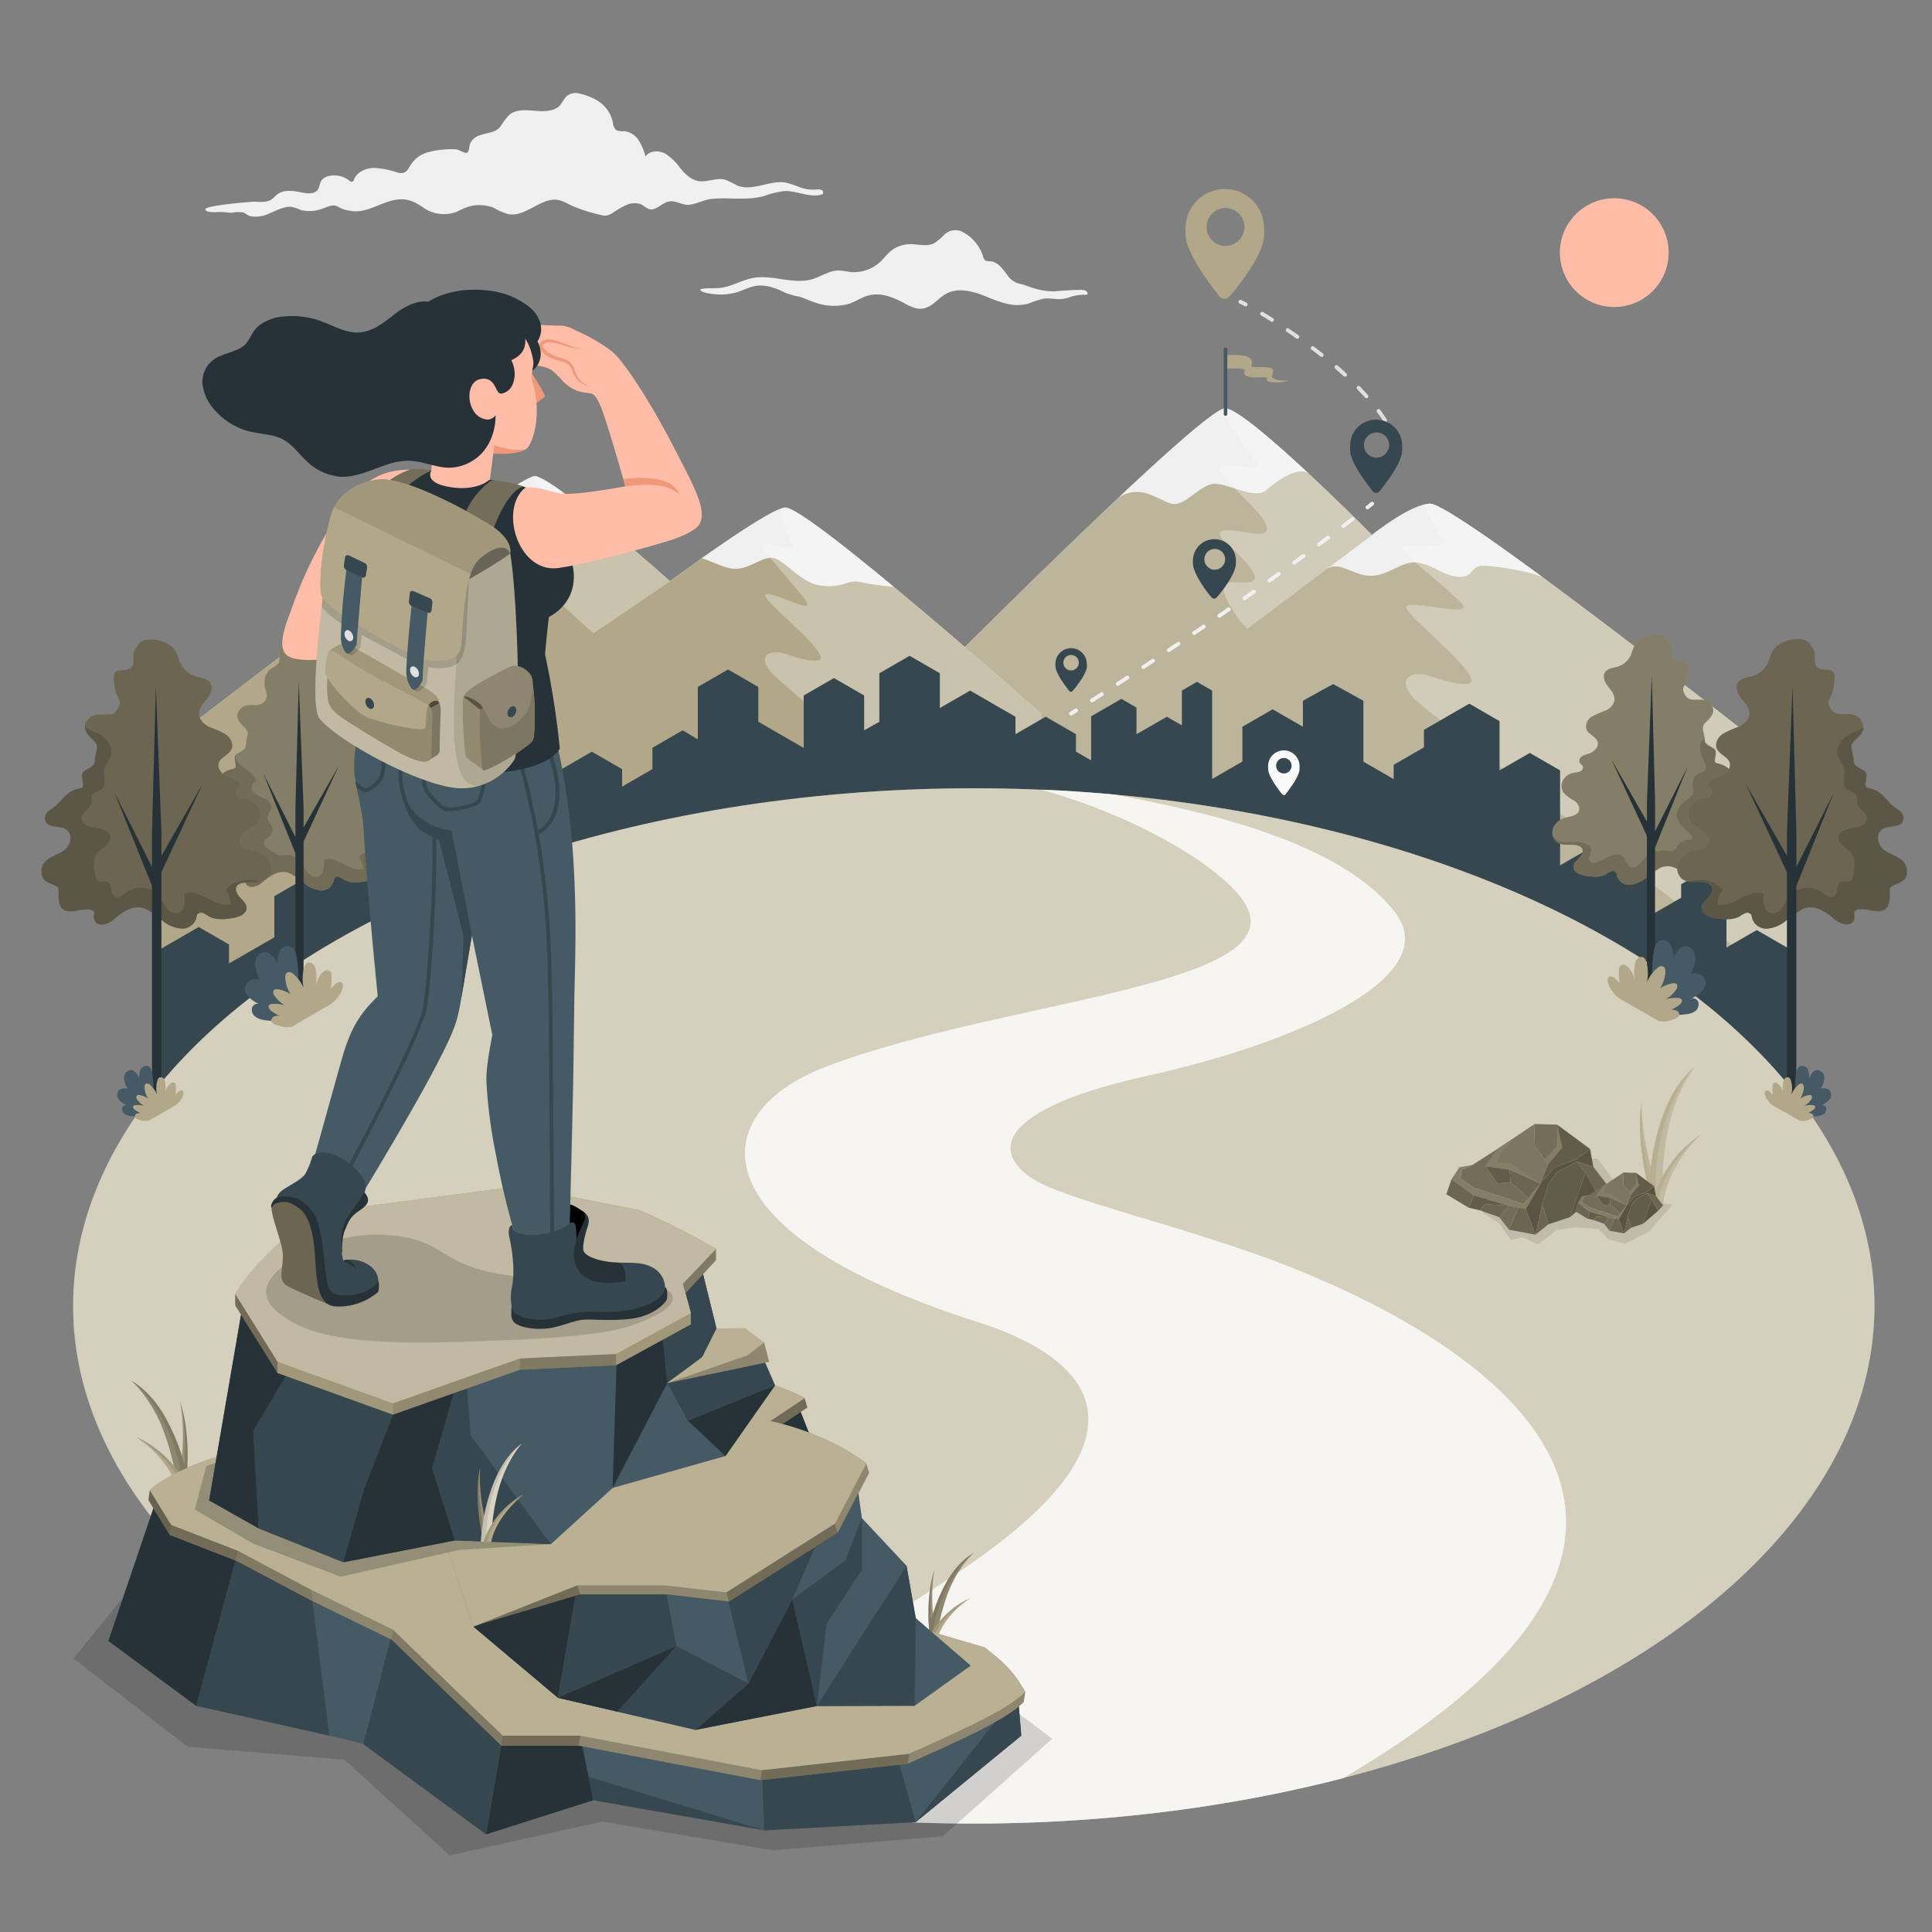 <svg xmlns="http://www.w3.org/2000/svg" viewBox="0 0 500 500"><rect x="0" y="0" width="500" height="500" fill="#808080" stroke="none"/><g id="freepik--Floor--inject-3"><g id="freepik--Mountains--inject-3"><g id="freepik--mountains--inject-3"><path d="M463.81,199.05s-87-69-93.79-68.67c-5.18.26-14.93,8.09-14.93,8.09s-31.72-32-37.9-32.81-95.27,89.65-95.27,89.65V321.92H463.81Z" style="fill:#e0e0e0"></path><path d="M463.81,199.05s-87-69-93.79-68.67c-5.18.26-14.93,8.09-14.93,8.09s-31.72-32-37.9-32.81-95.27,89.65-95.27,89.65V321.92H463.81Z" style="fill:#B2A889"></path><path d="M463.81,199.05s-87-69-93.79-68.67c-5.18.26-14.93,8.09-14.93,8.09s-31.72-32-37.9-32.81-95.27,89.65-95.27,89.65V321.92H463.81Z" style="fill:#fff;opacity:0.15"></path><path d="M355.09,138.47l-12,9c3.62-2.72,6.91,1.7,12,1.52s7.94-4.53,12.83-3.17c4,1.13,5.57,2.85,8.4,3.3,5.17.83,3.74-2,6.67-2.61,2-.42,12.08,1.11,16.19,2.82-14.73-10.83-26.79-19.1-29.16-19a8.45,8.45,0,0,0-1.84.35,20.19,20.19,0,0,0-3.5,1.43l-1,.52a61.06,61.06,0,0,0-6.19,4c-1.47,1-2.42,1.82-2.42,1.82Z" style="fill:#f0f0f0"></path><path d="M314.7,125.2c3.92.31,10.28,4.08,12.93,1.7s8.62-6.62,11.23-4.18c-8.81-8.22-18.53-16.68-21.67-17.06-2.07-.25-13.4,9.68-27.56,23,5.95-3.47,10,.77,13.56,1.71S310.79,124.89,314.7,125.2Z" style="fill:#f0f0f0"></path><path d="M324.17,118.28c4.18,5.2-4.08,1.17-8.05,2.34s14.66,14,11.36,17.11c-1.84,1.7-13.75-2.87-11.51,1.28.72,1.34,13,10.93,7.26,11.66-3.41.44-8.08-1.33-6.12,3.52a25.72,25.72,0,0,0,5.74,8.55l32.24-24.27s-30.29-30.61-37.44-32.7l-.46-.11C315.89,106.09,320,113.07,324.17,118.28Z" style="fill:#fff;opacity:0.3"></path><path d="M370,130.38c-.2,0-.42.05-.63.08-2.08.93,3.28,7.28,4.4,9.61,1.22,2.53-10.28,0-10.75,1.7s15.59,13.28,15.77,15.35-14.43-1.93-14.87-.07,16.65,15.08,16.9,19c.13,2.11-6.16.52-11-1.19-3.38-1.19-9,0-4.06,5.76,2.9,3.4,98.06,75.77,98.06,75.77L463.7,199C460.35,196.31,376.69,130,370,130.38Z" style="fill:#fff;opacity:0.3"></path><path d="M269.42,184.63S209,131.07,203.2,131.36c-4.4.23-29.82,19.06-29.82,19.06s-29.62-26.56-34.88-27.2-98.29,71.5-98.29,71.5l.07,127.2H269.45Z" style="fill:#e0e0e0"></path><path d="M269.42,184.63S209,131.07,203.2,131.36c-4.4.23-29.82,19.06-29.82,19.06s-29.62-26.56-34.88-27.2-98.29,71.5-98.29,71.5l.07,127.2H269.45Z" style="fill:#B2A889"></path><path d="M203.2,131.36c-2.76.15-13.78,7.6-21.61,13.14,2.23.45,6,2.81,8.92,2.71,4.33-.16,7.63-4.13,10.72-2.41s6.66,6,10.63,6.65c6.37,1.05,7.34-1.59,10.76-.81a79.5,79.5,0,0,0,8.68,1.23C218,140.81,205.65,131.24,203.2,131.36Z" style="fill:#f0f0f0"></path><path d="M136.39,139.82c3.33.27,8.73,3.47,11,1.45s5.15-3.58,7.88-2.78,6.79,2.1,6.79,2.1h0c-9-7.63-20.49-17-23.58-17.36-1.72-.21-12.77,7.33-26.89,17.57,7.06-1.38,8.62,4.53,13.2,3.52C129.57,143.25,133.06,139.56,136.39,139.82Z" style="fill:#f0f0f0"></path><path d="M144.43,133.94c3.56,4.43-3.46,1-6.83,2s11.76,9.74,9,12.34c-1.56,1.45-9.12-2-7.22,1.5s14.24,14.13,14.24,14.13l19.81-13.49S145,125.09,138.89,123.31l-.39-.09C137.39,123.58,140.88,129.52,144.43,133.94Z" style="fill:#fff;opacity:0.3"></path><path d="M205.16,141.05c1,2.15-7.49-1.44-7.89,0s11.56,13.61,11.71,15.37-10.58-4-10.95-2.39,14.15,12.82,14.36,16.12c.12,1.79-5.23.44-9.37-1-2.87-1-7.63,0-3.45,4.89,2.45,2.87,69,58.6,69.86,59.28V184.63S209,131.07,203.2,131.36a3,3,0,0,0-.58.11C201,132.38,204.22,139.08,205.16,141.05Z" style="fill:#fff;opacity:0.3"></path></g></g><g id="freepik--floor--inject-3"><path id="freepik--Buildings--inject-3" d="M454.64,240.7l-7.83,4.52V226.58l-3.91-2.26-7.83,4.52v3.5l-7.83,4.52V217.42l-7.83-4.52-7.83,4.52v2l-7.83,4.52V199.38l-7.83-4.52-7.84,4.52V186.63l-7.83-4.52-11.74,6.78v4.52l-7.83,4.52v3.71l-7.83-4.52V181.36s-7.69-4.3-7.83-4.3-7.83,4.3-7.83,4.3v6.72l-7.83-4.52-7.83,4.52v9l-7.83,4.52V178.72l-3.92-2.26-3.91,2.26v9L302,185.5,294.12,190v-6.88l-3.91-2.26-7.83,4.52v11.4l-3.92-2.26V190l-7.83-4.52L262.8,190V185.5l-11.74-6.78-7.83,4.52v-9l-7.83-4.52-7.83,4.52v12.56L223.65,189v-9l-7.83-4.52L208,180v13.56l-11.75-6.78v-9l-7.83-4.52-7.83,4.52v13.56L176.67,189l-7.83,4.52v5.52L161,203.58v-4.52l-7.83-4.52-11.75,6.78V191.11l-7.83-4.52-11.74,6.78v23.32l-11.75-6.78-15.66,9v-2l-7.83-4.52L78.79,217v10.43L71,231.93v10.64l-11.74,6.78v-4.92l-7.83-4.52-11.18,6.45v86.07h423.6V246Z" style="fill:#37474f"></path><g id="freepik--floor--inject-3"><ellipse id="freepik--Grass--inject-3" cx="252.02" cy="337.97" rx="233.1" ry="133.97" style="fill:#B2A889"></ellipse><ellipse id="freepik--grass--inject-3" cx="252.02" cy="337.97" rx="233.1" ry="133.97" style="fill:#fff;opacity:0.45"></ellipse></g><path id="freepik--Way--inject-3" d="M347.53,460.22c106.89-62.74,43.31-109.86-14.19-132.54-25.64-10.11-57.93-17.12-66.26-22.72-12-8-5.7-18.72,29.59-26.48,37.67-8.29,77-25.22,64.61-42-14.23-19.2-52.37-27-73.21-30.9-6.18-.55-12.41-1-18.64-1.23,18.58,5.14,38.39,14.75,48.92,24.81,27.07,25.85-55.83,28.27-104.73,46.95-30.68,11.73-34.75,42.22,38.37,65.67,11.83,3.79,41.63,14.65,24.48,39.82-18.42,27-85.48,55.87-91.91,64.35-10.87,5.42-15.41,11.39-15.53,17.23C226.57,475.79,291.06,474.77,347.53,460.22Z" style="fill:#fff;opacity:0.8"></path></g></g><g id="freepik--Flag--inject-3"><g id="freepik--flag--inject-3"><path d="M317.16,91.88c2.92,0,5.35-.2,6.5,1S322.73,95,324.8,95s5-.16,4.7,1.13c-.15.69-.45,1.37-.15,1.61.71.57,1.89.82,4,.74-1.61.78-6.05.61-5.45-.31.41-.64-.71-.52-3.22-.52s-2.9-.77-2.52-1.71-5-.47-5-.47Z" style="fill:#B2A889"></path><path d="M317.16,107.6a.45.45,0,0,1-.45-.45V90.46a.46.46,0,1,1,.91,0v16.69A.45.45,0,0,1,317.16,107.6Z" style="fill:#455a64"></path></g></g><g id="freepik--rocks-2--inject-3"><g id="freepik--Rocks--inject-3"><g id="freepik--grass--inject-3"><path d="M424.85,285.29c-.19,12.22,5.55,26.68,5.55,26.68l-2.8-1C422.83,294.72,424.85,285.29,424.85,285.29Z" style="fill:#B2A889"></path><path d="M424.85,285.29c-.19,12.22,5.55,26.68,5.55,26.68l-2.8-1C422.83,294.72,424.85,285.29,424.85,285.29Z" style="fill:#fff;opacity:0.15"></path><path d="M428.93,311.33c0,.05,0,.09.05.13l-1.38-.5c-4.77-16.24-2.75-25.67-2.75-25.67C423.89,291.36,426.49,305.13,428.93,311.33Z" style="fill:#B2A889;opacity:0.6"></path><path d="M430.4,312a76.58,76.58,0,0,1,1.5-20.84c2.37-9.95,6.71-15,6.71-15s-5.7,4-9,14.77a64.77,64.77,0,0,0-2.89,19.73Z" style="fill:#B2A889"></path><path d="M430.4,312a76.58,76.58,0,0,1,1.5-20.84c2.37-9.95,6.71-15,6.71-15s-5.7,4-9,14.77a64.77,64.77,0,0,0-2.89,19.73Z" style="fill:#fff;opacity:0.2"></path><path d="M428.47,311.28h0l-1.75-.63a64.77,64.77,0,0,1,2.89-19.73c3.3-10.82,9-14.77,9-14.77C433.26,281.13,427.49,295.36,428.47,311.28Z" style="fill:#B2A889;opacity:0.6"></path><path d="M430.4,312s.19-9.12,9.8-18.41A31,31,0,0,0,427.6,311Z" style="fill:#B2A889"></path><path d="M430.4,312s.19-9.12,9.8-18.41A31,31,0,0,0,427.6,311Z" style="fill:#fff;opacity:0.2"></path><path d="M428.93,311.33a.43.43,0,0,1,0,.11L427.6,311a31,31,0,0,1,12.6-17.4C435.65,297.4,430.36,303.51,428.93,311.33Z" style="fill:#B2A889;opacity:0.6"></path></g><g id="freepik--rocks--inject-3"><polygon id="freepik--Shadow--inject-3" points="383.81 313.96 387.78 316.41 391.03 320.89 394.1 320.22 398.08 322.08 402.83 318.33 407.86 317.62 413.76 318.07 416.2 320.71 420.49 321.91 426.76 318.72 432.93 311.67 424.23 311.13 410.6 313.39 415.9 311.34 419.13 307.8 417.91 305.87 413.44 299.81 405.57 300.1 383.42 303.62 383.81 313.96" style="opacity:0.1"></polygon><g id="freepik--rocks--inject-3"><g id="freepik--Rock--inject-3"><polygon points="397.18 290.89 387.67 297.26 384.46 301.85 390.69 302.72 398.62 306.34 400.66 301.33 397.03 296.39 397.18 290.89" style="fill:#B2A889"></polygon><polygon points="397.18 290.89 387.67 297.26 384.46 301.85 390.69 302.72 398.62 306.34 400.66 301.33 397.03 296.39 397.18 290.89" style="opacity:0.3"></polygon><polygon points="397.18 290.89 403 291.07 404.28 296.96 400.66 301.33 397.03 296.39 397.18 290.89" style="fill:#B2A889"></polygon><polygon points="397.18 290.89 403 291.07 404.28 296.96 400.66 301.33 397.03 296.39 397.18 290.89" style="opacity:0.35"></polygon><polygon points="411.51 297.35 412.34 301.96 408.12 300.63 403.09 303.28 400.84 306.13 399.12 311.71 397.4 319.53 394.86 312.83 398.62 306.34 402.33 302.1 407.81 300.13 411.51 297.35" style="fill:#B2A889"></polygon><polygon points="406.29 315 413.39 308.92 410.31 303.53 406.29 315" style="fill:#B2A889"></polygon><g style="opacity:0.5"><polygon points="411.51 297.35 412.34 301.96 408.12 300.63 403.09 303.28 400.84 306.13 399.12 311.71 397.4 319.53 394.86 312.83 398.62 306.34 402.33 302.1 407.81 300.13 411.51 297.35"></polygon><polygon points="406.29 315 413.39 308.92 410.31 303.53 406.29 315"></polygon></g><polygon points="391.63 294.61 388.19 298.66 387.41 300.91 390.86 301.05 398.62 306.34 390.69 302.72 384.46 301.85 387.67 297.26 391.63 294.61" style="fill:#B2A889"></polygon><polygon points="403 291.07 402.93 296.69 399.72 300.05 400.66 301.33 404.28 296.96 403 291.07" style="fill:#B2A889"></polygon><polygon points="394.86 312.83 390.43 312.05 381.4 309.33 375.66 305.18 377.69 302.1 381.06 301.5 378.34 302.75 377.95 304.9 381.07 307.25 394.35 311.56 398.62 306.34 394.86 312.83" style="fill:#B2A889"></polygon><g style="opacity:0.25"><polygon points="391.63 294.61 388.19 298.66 387.41 300.91 390.86 301.05 398.62 306.34 390.69 302.72 384.46 301.85 387.67 297.26 391.63 294.61"></polygon><polygon points="403 291.07 402.93 296.69 399.72 300.05 400.66 301.33 404.28 296.96 403 291.07"></polygon><polygon points="394.86 312.83 390.43 312.05 381.4 309.33 375.66 305.18 377.69 302.1 381.06 301.5 378.34 302.75 377.95 304.9 381.07 307.25 394.35 311.56 398.62 306.34 394.86 312.83"></polygon></g><polygon points="387.67 297.26 381.06 301.5 378.34 302.75 377.95 304.9 381.07 307.25 394.35 311.56 395.56 310.08 390.92 305.93 387.51 306.25 384.46 301.85 387.67 297.26" style="fill:#B2A889"></polygon><polygon points="387.67 297.26 381.06 301.5 378.34 302.75 377.95 304.9 381.07 307.25 394.35 311.56 395.56 310.08 390.92 305.93 387.51 306.25 384.46 301.85 387.67 297.26" style="opacity:0.35"></polygon><polygon points="403 291.07 411.51 297.35 407.81 300.13 402.33 302.1 398.62 306.34 400.66 301.33 404.28 296.96 403 291.07" style="fill:#B2A889"></polygon><polygon points="408.12 300.63 403.09 303.28 400.84 306.13 399.12 311.71 400.72 316.84 406.29 315 410.31 303.53 408.12 300.63" style="fill:#B2A889"></polygon><polygon points="384.46 301.85 387.51 306.25 390.92 305.93 390.69 302.72 384.46 301.85" style="fill:#B2A889"></polygon><polygon points="380.11 312.55 382.95 313.21 384.32 311.63 390.43 312.05 381.4 309.33 380.11 312.55" style="fill:#B2A889"></polygon><g style="opacity:0.45"><polygon points="403 291.07 411.51 297.35 407.81 300.13 402.33 302.1 398.62 306.34 400.66 301.33 404.28 296.96 403 291.07"></polygon><polygon points="408.12 300.63 403.09 303.28 400.84 306.13 399.12 311.71 400.72 316.84 406.29 315 410.31 303.53 408.12 300.63"></polygon><polygon points="384.46 301.85 387.51 306.25 390.92 305.93 390.69 302.72 384.46 301.85"></polygon><polygon points="380.11 312.55 382.95 313.21 384.32 311.63 390.43 312.05 381.4 309.33 380.11 312.55"></polygon></g><polygon points="393.01 312.51 390.43 312.05 388 314.99 390.55 318.25 393.01 312.51" style="fill:#B2A889"></polygon><polygon points="393.01 312.51 390.43 312.05 388 314.99 390.55 318.25 393.01 312.51" style="opacity:0.35"></polygon><polygon points="412.34 301.96 415.73 306.39 413.39 308.92 410.31 303.53 408.12 300.63 412.34 301.96" style="fill:#B2A889"></polygon><polygon points="397.4 319.53 400.72 316.84 399.12 311.71 397.4 319.53" style="fill:#B2A889"></polygon><polygon points="398.62 306.34 395.56 310.08 390.92 305.93 390.69 302.72 398.62 306.34" style="fill:#B2A889"></polygon><polygon points="375.66 305.18 374.31 309.07 380.11 312.55 381.4 309.33 375.66 305.18" style="fill:#B2A889"></polygon><polygon points="397.4 319.53 390.55 318.25 393.01 312.51 394.86 312.83 397.4 319.53" style="fill:#B2A889"></polygon><polygon points="382.95 313.21 388 314.99 390.43 312.05 384.32 311.63 382.95 313.21" style="fill:#B2A889"></polygon><g style="opacity:0.4"><polygon points="412.34 301.96 415.73 306.39 413.39 308.92 410.31 303.53 408.12 300.63 412.34 301.96"></polygon><polygon points="397.4 319.53 400.72 316.84 399.12 311.71 397.4 319.53"></polygon><polygon points="398.62 306.34 395.56 310.08 390.92 305.93 390.69 302.72 398.62 306.34"></polygon><polygon points="375.66 305.18 374.31 309.07 380.11 312.55 381.4 309.33 375.66 305.18"></polygon><polygon points="397.4 319.53 390.55 318.25 393.01 312.51 394.86 312.83 397.4 319.53"></polygon><polygon points="382.95 313.21 388 314.99 390.43 312.05 384.32 311.63 382.95 313.21"></polygon></g></g><g id="freepik--rock--inject-3"><polygon points="420.19 303.44 414.95 306.94 413.19 309.47 416.62 309.95 420.98 311.94 422.11 309.18 420.11 306.46 420.19 303.44" style="fill:#B2A889"></polygon><polygon points="420.19 303.44 414.95 306.94 413.19 309.47 416.62 309.95 420.98 311.94 422.11 309.18 420.11 306.46 420.19 303.44" style="opacity:0.3"></polygon><polygon points="420.19 303.44 423.4 303.54 424.1 306.78 422.11 309.18 420.11 306.46 420.19 303.44" style="fill:#B2A889"></polygon><polygon points="420.19 303.44 423.4 303.54 424.1 306.78 422.11 309.18 420.11 306.46 420.19 303.44" style="opacity:0.35"></polygon><polygon points="428.08 306.99 428.54 309.53 426.21 308.8 423.44 310.26 422.21 311.83 421.26 314.9 420.31 319.2 418.92 315.51 420.98 311.94 423.03 309.61 426.04 308.52 428.08 306.99" style="fill:#B2A889"></polygon><polygon points="425.21 316.71 429.11 313.36 427.42 310.4 425.21 316.71" style="fill:#B2A889"></polygon><g style="opacity:0.5"><polygon points="428.08 306.99 428.54 309.53 426.21 308.8 423.44 310.26 422.21 311.83 421.26 314.9 420.31 319.2 418.92 315.51 420.98 311.94 423.03 309.61 426.04 308.52 428.08 306.99"></polygon><polygon points="425.21 316.71 429.11 313.36 427.42 310.4 425.21 316.71"></polygon></g><polygon points="417.13 305.48 415.24 307.71 414.81 308.95 416.71 309.03 420.98 311.94 416.62 309.95 413.19 309.47 414.95 306.94 417.13 305.48" style="fill:#B2A889"></polygon><polygon points="423.4 303.54 423.36 306.63 421.59 308.48 422.11 309.18 424.1 306.78 423.4 303.54" style="fill:#B2A889"></polygon><polygon points="418.92 315.51 416.48 315.09 411.5 313.59 408.34 311.3 409.46 309.61 411.32 309.28 409.82 309.96 409.6 311.15 411.32 312.44 418.63 314.81 420.98 311.94 418.92 315.51" style="fill:#B2A889"></polygon><g style="opacity:0.25"><polygon points="417.13 305.48 415.24 307.71 414.81 308.95 416.71 309.03 420.98 311.94 416.62 309.95 413.19 309.47 414.95 306.94 417.13 305.48"></polygon><polygon points="423.4 303.54 423.36 306.63 421.59 308.48 422.11 309.18 424.1 306.78 423.4 303.54"></polygon><polygon points="418.92 315.51 416.48 315.09 411.5 313.59 408.34 311.3 409.46 309.61 411.32 309.28 409.82 309.96 409.6 311.15 411.32 312.44 418.63 314.81 420.98 311.94 418.92 315.51"></polygon></g><polygon points="414.95 306.94 411.32 309.28 409.82 309.96 409.6 311.15 411.32 312.44 418.63 314.81 419.3 314 416.74 311.72 414.87 311.89 413.19 309.47 414.95 306.94" style="fill:#B2A889"></polygon><polygon points="414.95 306.94 411.32 309.28 409.82 309.96 409.6 311.15 411.32 312.44 418.63 314.81 419.3 314 416.74 311.72 414.87 311.89 413.19 309.47 414.95 306.94" style="opacity:0.35"></polygon><polygon points="423.4 303.54 428.08 306.99 426.04 308.52 423.03 309.61 420.98 311.94 422.11 309.18 424.1 306.78 423.4 303.54" style="fill:#B2A889"></polygon><polygon points="426.21 308.8 423.44 310.26 422.21 311.83 421.26 314.9 422.14 317.72 425.21 316.71 427.42 310.4 426.21 308.8" style="fill:#B2A889"></polygon><polygon points="413.19 309.47 414.87 311.89 416.74 311.72 416.62 309.95 413.19 309.47" style="fill:#B2A889"></polygon><polygon points="410.79 315.36 412.36 315.73 413.11 314.86 416.48 315.09 411.5 313.59 410.79 315.36" style="fill:#B2A889"></polygon><g style="opacity:0.45"><polygon points="423.4 303.54 428.08 306.99 426.04 308.52 423.03 309.61 420.98 311.94 422.11 309.18 424.1 306.78 423.4 303.54"></polygon><polygon points="426.21 308.8 423.44 310.26 422.21 311.83 421.26 314.9 422.14 317.72 425.21 316.71 427.42 310.4 426.21 308.8"></polygon><polygon points="413.19 309.47 414.87 311.89 416.74 311.72 416.62 309.95 413.19 309.47"></polygon><polygon points="410.79 315.36 412.36 315.73 413.11 314.86 416.48 315.09 411.5 313.59 410.79 315.36"></polygon></g><polygon points="417.9 315.34 416.48 315.09 415.14 316.7 416.54 318.5 417.9 315.34" style="fill:#B2A889"></polygon><polygon points="417.9 315.34 416.48 315.09 415.14 316.7 416.54 318.5 417.9 315.34" style="opacity:0.35"></polygon><polygon points="428.54 309.53 430.4 311.97 429.11 313.36 427.42 310.4 426.21 308.8 428.54 309.53" style="fill:#B2A889"></polygon><polygon points="420.31 319.2 422.14 317.72 421.26 314.9 420.31 319.2" style="fill:#B2A889"></polygon><polygon points="420.98 311.94 419.3 314 416.74 311.72 416.62 309.95 420.98 311.94" style="fill:#B2A889"></polygon><polygon points="408.34 311.3 407.6 313.44 410.79 315.36 411.5 313.59 408.34 311.3" style="fill:#B2A889"></polygon><polygon points="420.31 319.2 416.54 318.5 417.9 315.34 418.92 315.51 420.31 319.2" style="fill:#B2A889"></polygon><polygon points="412.36 315.73 415.14 316.7 416.48 315.09 413.11 314.86 412.36 315.73" style="fill:#B2A889"></polygon><g style="opacity:0.4"><polygon points="428.54 309.53 430.4 311.97 429.11 313.36 427.42 310.4 426.21 308.8 428.54 309.53"></polygon><polygon points="420.31 319.2 422.14 317.72 421.26 314.9 420.31 319.2"></polygon><polygon points="420.98 311.94 419.3 314 416.74 311.72 416.62 309.95 420.98 311.94"></polygon><polygon points="408.34 311.3 407.6 313.44 410.79 315.36 411.5 313.59 408.34 311.3"></polygon><polygon points="420.31 319.2 416.54 318.5 417.9 315.34 418.92 315.51 420.31 319.2"></polygon><polygon points="412.36 315.73 415.14 316.7 416.48 315.09 413.11 314.86 412.36 315.73"></polygon></g></g></g></g></g></g><g id="freepik--Clouds--inject-3"><path id="freepik--Cloud--inject-3" d="M144.47,27.69c-1.56,1.16-3.88,1.17-5.91,1-2.37-.22-5.06-.46-6.85,1.12a19.72,19.72,0,0,0-2.18,2.91c-2,2.62-6.23,1-7.89,4.5-.23.51-.16,2.12-.81,2.31s-2.06-.8-2.75-.88a23.23,23.23,0,0,0-6.7.6,7.74,7.74,0,0,0-5,3.29c-.56.86-1,1.92-2,2.19a3.31,3.31,0,0,1-1.73-.14,20.6,20.6,0,0,0-6-1.13c-2.06.07-4.24,1.07-5,2.93-.11.26-.22.58-.5.65s-.55-.13-.77-.31a6.21,6.21,0,0,0-5.54-1.1,3.06,3.06,0,0,0-1.6,1c-.54.73-.5,1.74-1,2.47-.93,1.26-2.9,1-4.47.65-2.07-.44-4.48-.69-6.12.64-.44.36-.79.81-1.26,1.14-1.25.91-3,.73-4.52.67-1,0-13,1-12.74,2s3.21.63,3.89.66c1,0,2,.2,3,.18A8.39,8.39,0,0,1,63,55c.63.24,1.06.75,1.75.93a7.77,7.77,0,0,0,4.77-.61c1.75-.69,3.61-1.8,5.55-1.82a8.46,8.46,0,0,1,2.65.81,9.31,9.31,0,0,0,5.38-.19c1-.31,2.56-1.13,3.68-.9.63.13,1.34.71,2,.91a13.53,13.53,0,0,0,2.65.53c3.21.28,6.26-1.63,9.23-2.54,3.8-1.15,6-.42,9,1.69a9.27,9.27,0,0,0,8.74.91,23,23,0,0,1,2.55-1.13,10.09,10.09,0,0,1,6.73.15,16.14,16.14,0,0,0,3.92,1.69c4.59.82,8.66-4.71,13.19-3.61a12.23,12.23,0,0,1,2.6,1.14,39.83,39.83,0,0,0,7.88,2.62,4.57,4.57,0,0,0,1.51.22,4.37,4.37,0,0,0,1.93-.8,20.42,20.42,0,0,1,3.53-2,4.84,4.84,0,0,1,3.93,0A9.51,9.51,0,0,0,168,54.14c1.82.45,3.28-1.67,5.13-2s3.49,1.08,5.33.85,3.73-1.31,5.75-1.51c4.53-.45,9.16.5,13.61-.77a23,23,0,0,1,5.11-1.26c3.24-.16,6.47,1.76,9.6.93a.87.87,0,0,0,.34-.15c.33-.27.14-.86-.24-1.06a2.23,2.23,0,0,0-1.26-.12,10.7,10.7,0,0,1-3.94-.43,38.26,38.26,0,0,0-3.95-1.34c-4.21-.8-8.7,2.36-12.67.74a30.2,30.2,0,0,0-3.14-1.52c-2.26-.62-4.66.76-7,.34-1.85-.33-3.3-1.75-4.51-3.19a14.86,14.86,0,0,0-4-3.9c-1.66-.89-4-.81-5.1.74a14.88,14.88,0,0,0-1.82-4.23,5.08,5.08,0,0,0-3.79-2.33,3.71,3.71,0,0,1-2-.27,2.86,2.86,0,0,1-.83-1.92,8.68,8.68,0,0,0-4.19-5.81,16.13,16.13,0,0,0-4.67-1.77,3.69,3.69,0,0,0-3.21.81,21.58,21.58,0,0,0-1.39,2A4,4,0,0,1,144.47,27.69Z" style="fill:#f0f0f0"></path><path id="freepik--cloud--inject-3" d="M241.9,62.86l-.34.17c-1.83.84-3.95.14-6,.16a8.18,8.18,0,0,0-5.29,2c-.86.77-1.55,1.71-2.39,2.51a10,10,0,0,1-8.15,2.65A20.35,20.35,0,0,0,217,70c-2.36,0-4.42,1.53-6.68,2.22-5,1.51-10.35-1.22-15.45-.28-2.86.53-5.43,2.18-8.31,2.55-1.77.23-3.6-.07-5.35.37,0,1,3.78,1.3,4.62,1.34a14.45,14.45,0,0,0,5.68-.83,31.74,31.74,0,0,1,3.45-1.26c2.91-.68,5.83.41,8.39,1.7a16.94,16.94,0,0,0,3.36.92c1.5.43,2.91,1.18,4.42,1.62a14.22,14.22,0,0,0,8.75.22c1.69-.61,3.21-1.67,4.95-2.12,2.92-.76,6,.33,8.68,1.75,1.65.87,3.38,1.91,5.23,1.67,2.6-.33,4.22-3,6.6-4.08,3.14-1.43,7-.22,10,1a33.38,33.38,0,0,0,5.23,1.82,11.29,11.29,0,0,0,5.48,0,29.33,29.33,0,0,1,4-1.31c1.64-.24,3.32.29,5,.06a10.08,10.08,0,0,0,1.7-.43,12.09,12.09,0,0,1,4.26-.65.5.5,0,0,0,.36-.08.36.36,0,0,0,.08-.33,1,1,0,0,0-.69-.73,3,3,0,0,0-1-.11c-2.15,0-4.31.15-6.46.34a16,16,0,0,1-5.69-.77c-1.36-.39-2.63-1-4-1.22a5.35,5.35,0,0,1-3-2.33c-1.13-1.44-2.33-3.3-4.35-3.43a2.75,2.75,0,0,1-1.15-.17c-.52-.27-.67-.93-.83-1.49a10.74,10.74,0,0,0-4.94-5.81,4.07,4.07,0,0,0-4.91.56A17.16,17.16,0,0,1,241.9,62.86Z" style="fill:#f0f0f0"></path></g><g id="freepik--Sun--inject-3"><circle id="freepik--sun--inject-3" cx="417.77" cy="65.38" r="14.07" style="fill:#ffbda7"></circle></g><g id="freepik--Plants--inject-3"><g id="freepik--Tree--inject-3"><g id="freepik--tree--inject-3"><path d="M72.87,225.67a4,4,0,0,1,2.26.41,22.92,22.92,0,0,1,3.7,2.61,7.49,7.49,0,0,0,4.1,1.77,3.29,3.29,0,0,0,3.41-2.38,2.14,2.14,0,0,1,.2-.75,1.11,1.11,0,0,1,1.29-.34,7.69,7.69,0,0,1,1.24.72c1.53.91,3.45.7,5.21.44,1.46-.21,3.3-.85,3.3-2.33,0-1-.85-1.68-1.51-2.38s-1.2-1.82-.6-2.57a1.87,1.87,0,0,1,.85-.52c1.83-.59,4.06.2,5.61-.94a3.23,3.23,0,0,0,.81-3.87A4.91,4.91,0,0,0,99.45,213c-1.23-.31-2.79-.46-3.25-1.64-.4-1,.41-2.15,1.32-2.79a9.46,9.46,0,0,0,2.63-2,3.15,3.15,0,0,0,.09-3.27,4,4,0,0,0-2.75-1.89,6.3,6.3,0,0,1-1.68-.37,1.11,1.11,0,0,1-.61-1.41c.16-.3.51-.46.71-.74a1.34,1.34,0,0,0-.49-1.74,6.7,6.7,0,0,0-1.87-.71c-1.33-.44-1.41-1.69-1-3s1.11-1.89,1.68-3.23a2.9,2.9,0,0,0-1.36-3.29,23.71,23.71,0,0,0-3.52-1.57A3.73,3.73,0,0,1,87,182.55c-.1-1.31.89-2.42,1.69-3.46s1.49-2.51.79-3.63-2.18-1.13-3.39-1.52a5.49,5.49,0,0,1-3.33-3c-.32-.74-.47-1.56-.86-2.27-1.2-2.21-4.21-3.18-6.54-2.91a2.66,2.66,0,0,0-2.23,1.51,3.52,3.52,0,0,0-.81,1.53c-.15.92.26,2-.25,2.82s-1.7,1.16-2.43,1.84a4.47,4.47,0,0,0-1.18,3.07,5.11,5.11,0,0,0,.1,1.41,11.8,11.8,0,0,1,.52,2A2.46,2.46,0,0,1,67.88,182a3.27,3.27,0,0,1-2.24.47c-1.31,0-2.4-.07-3.36.92-1.68,1.74-.68,3.32.81,4.66,1.7,1.52.8,2.19.58,4.17-.11.95.11,1.25-.74,1.88-1.61,1.19-2.51.79-2.06,3.13.42,2.14-.22,1.4-2.07,2.2-1.64.71-2.73,2.47-4.06,3.58-.85.7-2.16,1.25-2.24,2.5-.15,2.38,2.81,1.86,4.22,2.43,2.3.93,1.62,3.94-.18,5.07s-4.68,1.64-4.83,4.37c-.12,2.09,1.07,2.55,2.7,3.25,1.29.56,1.13.73,1.13,2.27,0,3.12,1,4,4.12,3.5a7.69,7.69,0,0,1,3-.25c1.17.36.78.65.81,1.63.08,2.52,3,1.81,4.26.73C69.13,227.3,70.93,225.86,72.87,225.67Z" style="fill:#B2A889"></path><path d="M72.87,225.67a4,4,0,0,1,2.26.41,22.92,22.92,0,0,1,3.7,2.61,7.49,7.49,0,0,0,4.1,1.77,3.29,3.29,0,0,0,3.41-2.38,2.14,2.14,0,0,1,.2-.75,1.11,1.11,0,0,1,1.29-.34,7.69,7.69,0,0,1,1.24.72c1.53.91,3.45.7,5.21.44,1.46-.21,3.3-.85,3.3-2.33,0-1-.85-1.68-1.51-2.38s-1.2-1.82-.6-2.57a1.87,1.87,0,0,1,.85-.52c1.83-.59,4.06.2,5.61-.94a3.23,3.23,0,0,0,.81-3.87A4.91,4.91,0,0,0,99.45,213c-1.23-.31-2.79-.46-3.25-1.64-.4-1,.41-2.15,1.32-2.79a9.46,9.46,0,0,0,2.63-2,3.15,3.15,0,0,0,.09-3.27,4,4,0,0,0-2.75-1.89,6.3,6.3,0,0,1-1.68-.37,1.11,1.11,0,0,1-.61-1.41c.16-.3.51-.46.71-.74a1.34,1.34,0,0,0-.49-1.74,6.7,6.7,0,0,0-1.87-.71c-1.33-.44-1.41-1.69-1-3s1.11-1.89,1.68-3.23a2.9,2.9,0,0,0-1.36-3.29,23.71,23.71,0,0,0-3.52-1.57A3.73,3.73,0,0,1,87,182.55c-.1-1.31.89-2.42,1.69-3.46s1.49-2.51.79-3.63-2.18-1.13-3.39-1.52a5.49,5.49,0,0,1-3.33-3c-.32-.74-.47-1.56-.86-2.27-1.2-2.21-4.21-3.18-6.54-2.91a2.66,2.66,0,0,0-2.23,1.51,3.52,3.52,0,0,0-.81,1.53c-.15.92.26,2-.25,2.82s-1.7,1.16-2.43,1.84a4.47,4.47,0,0,0-1.18,3.07,5.11,5.11,0,0,0,.1,1.41,11.8,11.8,0,0,1,.52,2A2.46,2.46,0,0,1,67.88,182a3.27,3.27,0,0,1-2.24.47c-1.31,0-2.4-.07-3.36.92-1.68,1.74-.68,3.32.81,4.66,1.7,1.52.8,2.19.58,4.17-.11.95.11,1.25-.74,1.88-1.61,1.19-2.51.79-2.06,3.13.42,2.14-.22,1.4-2.07,2.2-1.64.71-2.73,2.47-4.06,3.58-.85.7-2.16,1.25-2.24,2.5-.15,2.38,2.81,1.86,4.22,2.43,2.3.93,1.62,3.94-.18,5.07s-4.68,1.64-4.83,4.37c-.12,2.09,1.07,2.55,2.7,3.25,1.29.56,1.13.73,1.13,2.27,0,3.12,1,4,4.12,3.5a7.69,7.69,0,0,1,3-.25c1.17.36.78.65.81,1.63.08,2.52,3,1.81,4.26.73C69.13,227.3,70.93,225.86,72.87,225.67Z" style="opacity:0.25"></path><path d="M97.43,225.14a3.36,3.36,0,0,0-.59-.89c-.25-.28-.52-.54-.77-.81a3.35,3.35,0,0,1-.77-1.26,1.36,1.36,0,0,1,.17-1.31,1.3,1.3,0,0,1,.39-.31,2.4,2.4,0,0,1,.46-.21c.21-.06.43-.11.65-.15l.19,0a4.4,4.4,0,0,1,.51-.05l.17,0c.54,0,1.09,0,1.63,0l.29,0a1.84,1.84,0,0,0,.33,0l.35,0,.28-.05h0a16.45,16.45,0,0,0-2.47-.39,7,7,0,0,0-5.36,2.13A4.86,4.86,0,0,1,94,224.88c-3.49,1-6.92-3.72-10.24-2.3.2,1.68,0,3.95-1.63,4.32a2.67,2.67,0,0,1-2.54-1.22c-.6-.78-1-1.73-1.57-2.52a5.23,5.23,0,0,0-3.82-1.93,14.68,14.68,0,0,1-1.84.12A10.55,10.55,0,0,1,69.89,220c-.78-.42-1.67-1.07-1.54-1.95s1.05-1.19,1.6-1.8a2.31,2.31,0,0,0,.38-2.42c-.32-.7-1-1.25-1.08-2-.11-1,.91-1.87,1-2.9a2.68,2.68,0,0,0-1.7-2.23,12.1,12.1,0,0,1-2.64-1.33,1.87,1.87,0,0,1-.4-2.61c.23-.23.58-.4.67-.72a1,1,0,0,0-.21-.76,12.18,12.18,0,0,0-2.75-2.5c-1-.79-2.78-2.38-2.11-3.45-.32.34-.41.83-.2,1.94.42,2.14-.22,1.4-2.07,2.2-1.64.71-2.73,2.47-4.06,3.58h0c-.21.17-.45.34-.7.51-.73.51-1.48,1-1.54,2a2.46,2.46,0,0,0,.08.76,1.39,1.39,0,0,0,.32.54,1.43,1.43,0,0,0,.23.2,2.54,2.54,0,0,0,.57.29c.95.34,2.23.32,3,.64a2.29,2.29,0,0,1,.73.44,2.18,2.18,0,0,1,.73,1.64,3.59,3.59,0,0,1-1.64,3q-.36.22-.75.42c-.51.27-1.06.51-1.57.77a8,8,0,0,0-1.1.66,3.19,3.19,0,0,0-1.41,2.52,2.62,2.62,0,0,0,1.84,2.87c.27.13.55.25.86.38.81.35,1.05.55,1.11,1a4.09,4.09,0,0,1,0,.73v.52a6.76,6.76,0,0,0,.21,1.94,2.08,2.08,0,0,0,1.25,1.5,3.88,3.88,0,0,0,1.6.18c.32,0,.68-.06,1.06-.12a13.76,13.76,0,0,1,2.27-.33,2.59,2.59,0,0,1,.7.08,1.4,1.4,0,0,1,.76.41h0c.18.26,0,.61,0,1.22a1.78,1.78,0,0,0,.52,1.33,1.38,1.38,0,0,0,.25.17,1.89,1.89,0,0,0,.92.21,2,2,0,0,0,.35,0,4.44,4.44,0,0,0,1.68-.59,3.06,3.06,0,0,0,.54-.38l.81-.68a12.67,12.67,0,0,1,2.24-1.53,6.08,6.08,0,0,1,2.12-.66,3.84,3.84,0,0,1,1.12,0,3.89,3.89,0,0,1,1.14.37,8.5,8.5,0,0,1,1,.55q.48.31.93.66c.6.46,1.18,1,1.79,1.4a9.88,9.88,0,0,0,2.45,1.43,5.17,5.17,0,0,0,1.65.34,3.63,3.63,0,0,0,3-1.37,2.4,2.4,0,0,0,.43-1c0-.12,0-.26.07-.39a.92.92,0,0,1,.13-.36.64.64,0,0,1,.24-.25,1.22,1.22,0,0,1,.69-.16,2.29,2.29,0,0,1,.36.07,7.69,7.69,0,0,1,1.24.72,4.92,4.92,0,0,0,1.86.61l.66.05h.67a19.19,19.19,0,0,0,2-.22,4.61,4.61,0,0,0,3-1.37,1.64,1.64,0,0,0,.31-1A1.73,1.73,0,0,0,97.43,225.14Z" style="opacity:0.15"></path><path d="M68.07,200l8.39,16.64V209l.86-32.62L78.56,209v5.15L87.78,198l-9.22,19.8V262a.53.53,0,0,1-.31.43,1.61,1.61,0,0,1-1.48,0,.53.53,0,0,1-.31-.43V220.86Z" style="fill:#263238"></path></g><g id="freepik--Bush--inject-3"><path id="freepik--bush--inject-3" d="M68.44,264c4.11.65,7.78-.48,8.41-4.93a39.42,39.42,0,0,0,0-11c-.19-1.31-.66-2.87-1.94-3.21a2.44,2.44,0,0,0-2.65,1.48,7.18,7.18,0,0,0-.45,3.23c-.65-1.44-1.61-3.1-3.19-3.14s-2.57,1.5-2.62,3a8.52,8.52,0,0,0,1.34,4.12,4,4,0,0,0-3.2.5A2.8,2.8,0,0,0,64,257.6a8.16,8.16,0,0,0,3.22,2.31,1.45,1.45,0,0,0-2,.95,2.2,2.2,0,0,0,.83,2.21A4.78,4.78,0,0,0,68.44,264Z" style="fill:#455a64"></path><g id="freepik--bush--inject-3"><path id="freepik--bush--inject-3" d="M75.57,265.71,85.38,260a7.74,7.74,0,0,0,2.13-2,5.47,5.47,0,0,0,1.19-2.54,1.27,1.27,0,0,0-.1-1c-.35-.52-1.19-.34-1.66.08a18.28,18.28,0,0,0-1.33,1.32,15,15,0,0,0,.19-3.41,1.51,1.51,0,0,0-.42-1.13,1.26,1.26,0,0,0-1.37,0c-1.28.69-1.83,2.22-2.27,3.61a11.9,11.9,0,0,0-.13-4.33c-.34-1.54-2.12-2.15-2.72-.67a8.25,8.25,0,0,0-.52,2.47,9.9,9.9,0,0,0,.22,3.26A10.24,10.24,0,0,0,76,252.13a1.59,1.59,0,0,0-1.51-.53c-.62.24-.72,1.07-.66,1.73a9.24,9.24,0,0,0,1.34,3.95A8.35,8.35,0,0,0,71.82,256a1,1,0,0,0-1,.34,1.31,1.31,0,0,0,.23,1.36,8.15,8.15,0,0,0,2.63,2.45,8.69,8.69,0,0,0-3.21-.34,1.11,1.11,0,0,0-.86.37c-.28.4.05.95.41,1.3a9.93,9.93,0,0,0,2.29,1.37,3.42,3.42,0,0,0-1.42.23,1.15,1.15,0,0,0-.67,1.17,1.44,1.44,0,0,0,1,.91C73.13,265.8,73.66,266,75.57,265.71Z" style="fill:#B2A889"></path></g></g></g><g id="freepik--tree--inject-3"><g id="freepik--tree--inject-3"><path d="M35.18,234.86a4.77,4.77,0,0,1,2.62.47,25.91,25.91,0,0,1,4.28,3,8.71,8.71,0,0,0,4.75,2,3.83,3.83,0,0,0,4-2.75,2.38,2.38,0,0,1,.22-.88,1.29,1.29,0,0,1,1.5-.39,8.06,8.06,0,0,1,1.44.84c1.77,1,4,.8,6,.51,1.69-.25,3.82-1,3.82-2.71,0-1.11-1-1.94-1.75-2.75s-1.39-2.11-.69-3a2,2,0,0,1,1-.61c2.12-.68,4.71.23,6.5-1.09a3.73,3.73,0,0,0,.94-4.48A5.71,5.71,0,0,0,66,220.22c-1.42-.36-3.23-.53-3.75-1.89-.47-1.2.46-2.5,1.52-3.24s2.32-1.25,3.05-2.31a3.66,3.66,0,0,0,.1-3.79,4.61,4.61,0,0,0-3.19-2.18,7.31,7.31,0,0,1-1.93-.43,1.29,1.29,0,0,1-.72-1.63c.19-.35.6-.53.83-.85a1.55,1.55,0,0,0-.57-2,8,8,0,0,0-2.17-.83c-1.53-.51-3-2-2.57-3.55s2.68-2.14,3.34-3.69c.58-1.38-.34-3-1.57-3.82a28.78,28.78,0,0,0-4.08-1.82c-1.35-.63-2.65-1.76-2.76-3.24s1-2.81,2-4,1.72-2.9.91-4.2-2.52-1.31-3.92-1.76a6.36,6.36,0,0,1-3.86-3.48c-.37-.86-.55-1.8-1-2.62-1.39-2.56-4.88-3.69-7.58-3.37a3.08,3.08,0,0,0-2.58,1.75,4.07,4.07,0,0,0-.94,1.77c-.21,1.24.45,2.81-.72,3.76-1.77,1.44-4.49-.5-4.4,2.71a14,14,0,0,0,.6,4c.49,1.34,1.45,1.93.65,3.44-1,2-1.73,2-3.81,1.94-1.52,0-2.78-.08-3.89,1.07-2,2-.79,3.84.94,5.39,2,1.77.93,2.55.67,4.84-.12,1.1.13,1.44-.86,2.17-1.86,1.38-2.9.92-2.38,3.63.48,2.47-.26,1.62-2.4,2.54-1.9.82-3.16,2.87-4.7,4.15-1,.82-2.5,1.45-2.59,2.89-.18,2.76,3.25,2.16,4.88,2.82,2.67,1.07,1.87,4.57-.21,5.88s-5.41,1.89-5.59,5c-.13,2.43,1.24,3,3.12,3.77,1.5.65,1.31.84,1.31,2.63,0,3.61,1.21,4.63,4.77,4.05a9,9,0,0,1,3.44-.29c1.36.41.9.75.94,1.89.1,2.92,3.49,2.09,4.93.84C30.85,236.75,32.93,235.08,35.18,234.86Z" style="fill:#B2A889"></path><path d="M35.18,234.86a4.77,4.77,0,0,1,2.62.47,25.91,25.91,0,0,1,4.28,3,8.71,8.71,0,0,0,4.75,2,3.83,3.83,0,0,0,4-2.75,2.38,2.38,0,0,1,.22-.88,1.29,1.29,0,0,1,1.5-.39,8.06,8.06,0,0,1,1.44.84c1.77,1,4,.8,6,.51,1.69-.25,3.82-1,3.82-2.71,0-1.11-1-1.94-1.75-2.75s-1.39-2.11-.69-3a2,2,0,0,1,1-.61c2.12-.68,4.71.23,6.5-1.09a3.73,3.73,0,0,0,.94-4.48A5.71,5.71,0,0,0,66,220.22c-1.42-.36-3.23-.53-3.75-1.89-.47-1.2.46-2.5,1.52-3.24s2.32-1.25,3.05-2.31a3.66,3.66,0,0,0,.1-3.79,4.61,4.61,0,0,0-3.19-2.18,7.31,7.31,0,0,1-1.93-.43,1.29,1.29,0,0,1-.72-1.63c.19-.35.6-.53.83-.85a1.55,1.55,0,0,0-.57-2,8,8,0,0,0-2.17-.83c-1.53-.51-3-2-2.57-3.55s2.68-2.14,3.34-3.69c.58-1.38-.34-3-1.57-3.82a28.78,28.78,0,0,0-4.08-1.82c-1.35-.63-2.65-1.76-2.76-3.24s1-2.81,2-4,1.72-2.9.91-4.2-2.52-1.31-3.92-1.76a6.36,6.36,0,0,1-3.86-3.48c-.37-.86-.55-1.8-1-2.62-1.39-2.56-4.88-3.69-7.58-3.37a3.08,3.08,0,0,0-2.58,1.75,4.07,4.07,0,0,0-.94,1.77c-.21,1.24.45,2.81-.72,3.76-1.77,1.44-4.49-.5-4.4,2.71a14,14,0,0,0,.6,4c.49,1.34,1.45,1.93.65,3.44-1,2-1.73,2-3.81,1.94-1.52,0-2.78-.08-3.89,1.07-2,2-.79,3.84.94,5.39,2,1.77.93,2.55.67,4.84-.12,1.1.13,1.44-.86,2.17-1.86,1.38-2.9.92-2.38,3.63.48,2.47-.26,1.62-2.4,2.54-1.9.82-3.16,2.87-4.7,4.15-1,.82-2.5,1.45-2.59,2.89-.18,2.76,3.25,2.16,4.88,2.82,2.67,1.07,1.87,4.57-.21,5.88s-5.41,1.89-5.59,5c-.13,2.43,1.24,3,3.12,3.77,1.5.65,1.31.84,1.31,2.63,0,3.61,1.21,4.63,4.77,4.05a9,9,0,0,1,3.44-.29c1.36.41.9.75.94,1.89.1,2.92,3.49,2.09,4.93.84C30.85,236.75,32.93,235.08,35.18,234.86Z" style="opacity:0.4"></path><path d="M62.34,228.7c1.63-.52,3.53-.11,5.14-.49a19.75,19.75,0,0,0-2.88-.45,8.17,8.17,0,0,0-6.21,2.46A5.62,5.62,0,0,1,59.64,234c-4,1.09-8-4.32-11.85-2.67.23,1.95,0,4.58-1.9,5A3.09,3.09,0,0,1,43,234.88c-.69-.92-1.12-2-1.82-2.92a6.17,6.17,0,0,0-8.2-1.2c-1,.76-2.35,1.9-3.39,1.15s-.44-3-1.67-3.62c-.82-.41-2,.24-2.66-.37a1.9,1.9,0,0,1-.47-1c-.49-2.06-.91-4.45.38-6.12,1.16-1.49,3.6-2.41,3.34-4.28-.22-1.59-2.25-2.08-3.86-2.26s-3.62-.94-3.54-2.55,2.22-2.35,2.53-3.9c.14-.66-.09-1.4.21-2,.46-.91,1.76-1,2.53-1.62,1.37-1.21.3-3.48.69-5.27.28-1.26,1.3-2.26,1.64-3.5.68-2.5-1.59-4.87-4-5.89a14.41,14.41,0,0,1-2.7-1.25l-.09-.07a5,5,0,0,0,1.95,3.12c2,1.77.93,2.55.67,4.84-.12,1.1.13,1.44-.86,2.17-1.86,1.38-2.9.92-2.38,3.63.48,2.47-.26,1.62-2.4,2.54-1.9.82-3.16,2.87-4.7,4.15-1,.82-2.5,1.45-2.59,2.89-.18,2.76,3.25,2.16,4.88,2.82,2.67,1.07,1.87,4.57-.21,5.88s-5.41,1.89-5.59,5c-.13,2.43,1.24,3,3.12,3.77,1.5.65,1.31.84,1.31,2.63,0,3.61,1.21,4.63,4.77,4.05a9,9,0,0,1,3.44-.29c1.36.41.9.75.94,1.89.1,2.92,3.49,2.09,4.93.84,1.66-1.43,3.74-3.1,6-3.32a4.77,4.77,0,0,1,2.62.47,25.91,25.91,0,0,1,4.28,3,8.71,8.71,0,0,0,4.75,2,3.83,3.83,0,0,0,4-2.75,2.38,2.38,0,0,1,.22-.88,1.29,1.29,0,0,1,1.5-.39,8.06,8.06,0,0,1,1.44.84c1.77,1,4,.8,6,.51,1.69-.25,3.82-1,3.82-2.71,0-1.11-1-1.94-1.75-2.75s-1.39-2.11-.69-3A2,2,0,0,1,62.34,228.7Z" style="opacity:0.15"></path><path d="M29.62,205.1l9.72,19.27V215.5l1-37.77,1.44,37.77v6l10.68-18.68L41.77,225.72v58.54a.61.61,0,0,1-.35.49,1.93,1.93,0,0,1-1.72,0,.6.6,0,0,1-.36-.49v-55Z" style="fill:#263238"></path></g><g id="freepik--bush--inject-3"><path id="freepik--bush--inject-3" d="M33.75,288.83c2.78.44,5.27-.32,5.7-3.33a26.63,26.63,0,0,0,0-7.46c-.12-.89-.44-2-1.31-2.18a1.66,1.66,0,0,0-1.79,1,4.79,4.79,0,0,0-.31,2.19c-.44-1-1.09-2.1-2.16-2.12a2,2,0,0,0-1.77,2,5.68,5.68,0,0,0,.9,2.79,2.75,2.75,0,0,0-2.17.34,1.91,1.91,0,0,0-.08,2.47,5.63,5.63,0,0,0,2.18,1.56,1,1,0,0,0-1.32.65,1.49,1.49,0,0,0,.57,1.49A3.21,3.21,0,0,0,33.75,288.83Z" style="fill:#455a64"></path><g id="freepik--bush--inject-3"><path id="freepik--bush--inject-3" d="M38.58,290l6.65-3.84a5.46,5.46,0,0,0,1.44-1.36,3.85,3.85,0,0,0,.81-1.72.88.88,0,0,0-.07-.66c-.24-.35-.81-.23-1.13.06a12.46,12.46,0,0,0-.9.89,9.85,9.85,0,0,0,.13-2.3,1,1,0,0,0-.28-.77.85.85,0,0,0-.93,0,3.92,3.92,0,0,0-1.54,2.45,8.08,8.08,0,0,0-.09-2.94c-.23-1.05-1.43-1.46-1.84-.45a5.59,5.59,0,0,0-.35,1.67,6.84,6.84,0,0,0,.15,2.21,6.88,6.88,0,0,0-1.78-2.46,1.08,1.08,0,0,0-1-.36c-.42.17-.49.73-.45,1.17a6.38,6.38,0,0,0,.91,2.68,5.76,5.76,0,0,0-2.25-.88.69.69,0,0,0-.71.23.93.93,0,0,0,.16.93,5.5,5.5,0,0,0,1.79,1.66A5.76,5.76,0,0,0,35.1,286a.74.74,0,0,0-.58.24c-.19.28,0,.65.27.89a6.75,6.75,0,0,0,1.56.92,2.37,2.37,0,0,0-1,.16.76.76,0,0,0-.46.79,1,1,0,0,0,.7.62A4.7,4.7,0,0,0,38.58,290Z" style="fill:#B2A889"></path></g></g></g><g id="freepik--tree--inject-3"><g id="freepik--tree--inject-3"><path d="M431.93,224.19a4.22,4.22,0,0,0-2.27.41,23.62,23.62,0,0,0-3.7,2.62,7.43,7.43,0,0,1-4.1,1.77,3.29,3.29,0,0,1-3.41-2.38,2.19,2.19,0,0,0-.2-.76,1.1,1.1,0,0,0-1.29-.33,6.45,6.45,0,0,0-1.24.72c-1.53.9-3.45.7-5.21.44-1.46-.21-3.3-.86-3.3-2.34,0-1,.85-1.67,1.51-2.37s1.2-1.82.6-2.57a1.74,1.74,0,0,0-.85-.52c-1.83-.6-4.06.2-5.61-.95a3.23,3.23,0,0,1-.81-3.86,4.88,4.88,0,0,1,3.29-2.51c1.23-.32,2.79-.46,3.25-1.64s-.41-2.16-1.31-2.79a9.59,9.59,0,0,1-2.64-2,3.15,3.15,0,0,1-.09-3.27A4,4,0,0,1,407.3,200a5.94,5.94,0,0,0,1.68-.37,1.11,1.11,0,0,0,.62-1.4c-.17-.31-.52-.46-.72-.74a1.34,1.34,0,0,1,.49-1.74,7.18,7.18,0,0,1,1.87-.72c1.33-.44,2.61-1.72,2.22-3.06s-2.31-1.85-2.88-3.19a2.91,2.91,0,0,1,1.36-3.3,24.79,24.79,0,0,1,3.52-1.57,3.73,3.73,0,0,0,2.38-2.8c.1-1.32-.89-2.42-1.69-3.47s-1.49-2.51-.79-3.62,2.18-1.14,3.39-1.52a5.51,5.51,0,0,0,3.33-3c.32-.74.47-1.55.86-2.26,1.2-2.22,4.21-3.19,6.54-2.91a2.64,2.64,0,0,1,2.23,1.51,3.52,3.52,0,0,1,.81,1.53c.18,1.07-.39,2.43.62,3.24,1.53,1.24,3.88-.43,3.8,2.35a11.54,11.54,0,0,1-.52,3.45c-.42,1.17-1.25,1.67-.56,3,.9,1.69,1.49,1.68,3.3,1.67,1.3,0,2.39-.07,3.35.92,1.68,1.74.68,3.32-.81,4.66-1.7,1.53-.8,2.2-.58,4.18.11.95-.11,1.24.74,1.87,1.61,1.2,2.51.79,2.06,3.13-.41,2.14.22,1.41,2.07,2.2,1.64.71,2.73,2.48,4.06,3.58.85.71,2.16,1.26,2.24,2.5.15,2.38-2.81,1.86-4.22,2.43-2.3.93-1.62,3.95.18,5.08s4.68,1.64,4.83,4.36c.12,2.1-1.07,2.56-2.7,3.26-1.29.56-1.13.72-1.12,2.27,0,3.12-1.05,4-4.13,3.49a7.69,7.69,0,0,0-3-.24c-1.17.35-.77.64-.81,1.63-.08,2.51-3,1.8-4.26.73C435.66,225.82,433.87,224.38,431.93,224.19Z" style="fill:#B2A889"></path><path d="M431.93,224.19a4.22,4.22,0,0,0-2.27.41,23.62,23.62,0,0,0-3.7,2.62,7.43,7.43,0,0,1-4.1,1.77,3.29,3.29,0,0,1-3.41-2.38,2.19,2.19,0,0,0-.2-.76,1.1,1.1,0,0,0-1.29-.33,6.45,6.45,0,0,0-1.24.72c-1.53.9-3.45.7-5.21.44-1.46-.21-3.3-.86-3.3-2.34,0-1,.85-1.67,1.51-2.37s1.2-1.82.6-2.57a1.74,1.74,0,0,0-.85-.52c-1.83-.6-4.06.2-5.61-.95a3.23,3.23,0,0,1-.81-3.86,4.88,4.88,0,0,1,3.29-2.51c1.23-.32,2.79-.46,3.25-1.64s-.41-2.16-1.31-2.79a9.59,9.59,0,0,1-2.64-2,3.15,3.15,0,0,1-.09-3.27A4,4,0,0,1,407.3,200a5.94,5.94,0,0,0,1.68-.37,1.11,1.11,0,0,0,.62-1.4c-.17-.31-.52-.46-.72-.74a1.34,1.34,0,0,1,.49-1.74,7.18,7.18,0,0,1,1.87-.72c1.33-.44,2.61-1.72,2.22-3.06s-2.31-1.85-2.88-3.19a2.91,2.91,0,0,1,1.36-3.3,24.79,24.79,0,0,1,3.52-1.57,3.73,3.73,0,0,0,2.38-2.8c.1-1.32-.89-2.42-1.69-3.47s-1.49-2.51-.79-3.62,2.18-1.14,3.39-1.52a5.51,5.51,0,0,0,3.33-3c.32-.74.47-1.55.86-2.26,1.2-2.22,4.21-3.19,6.54-2.91a2.64,2.64,0,0,1,2.23,1.51,3.52,3.52,0,0,1,.81,1.53c.18,1.07-.39,2.43.62,3.24,1.53,1.24,3.88-.43,3.8,2.35a11.54,11.54,0,0,1-.52,3.45c-.42,1.17-1.25,1.67-.56,3,.9,1.69,1.49,1.68,3.3,1.67,1.3,0,2.39-.07,3.35.92,1.68,1.74.68,3.32-.81,4.66-1.7,1.53-.8,2.2-.58,4.18.11.95-.11,1.24.74,1.87,1.61,1.2,2.51.79,2.06,3.13-.41,2.14.22,1.41,2.07,2.2,1.64.71,2.73,2.48,4.06,3.58.85.71,2.16,1.26,2.24,2.5.15,2.38-2.81,1.86-4.22,2.43-2.3.93-1.62,3.95.18,5.08s4.68,1.64,4.83,4.36c.12,2.1-1.07,2.56-2.7,3.26-1.29.56-1.13.72-1.12,2.27,0,3.12-1.05,4-4.13,3.49a7.69,7.69,0,0,0-3-.24c-1.17.35-.77.64-.81,1.63-.08,2.51-3,1.8-4.26.73C435.66,225.82,433.87,224.38,431.93,224.19Z" style="opacity:0.25"></path><path d="M448.25,211.57c-1.8-1.13-2.48-4.15-.18-5.08,1.41-.57,4.37-.05,4.22-2.43-.08-1.24-1.39-1.79-2.24-2.5-1.33-1.1-2.42-2.87-4.06-3.58-1.85-.79-2.48-.06-2.07-2.2.45-2.34-.45-1.93-2.06-3.13-.78-.58-.66-.88-.72-1.67a4.4,4.4,0,0,0-.92,1.23c-.62,1.34-.12,2.94.57,4.25.52,1,1.1,2.33.27,3.09a4.24,4.24,0,0,1-1.36.58,2.73,2.73,0,0,0-1.66,2.21c-.1,1,.41,2.16,0,3.13a3.93,3.93,0,0,1-1.51,1.49,5.39,5.39,0,0,0-2.6,3.46c-.25,2.1,1.61,3.79,3.26,5.13.55.45,1.08,1.38.46,1.74a1.38,1.38,0,0,1-.76.08,3,3,0,0,0-2.41,1.09c-.54.68-.88,1.68-1.73,1.85a2.52,2.52,0,0,1-1-.07,7.15,7.15,0,0,0-6.51,2.28c-.9,1-2,2.46-3.25,1.92-1.08-.48-1.1-2.08-2-2.81a1.51,1.51,0,0,0-.26-.18c-1.18-.72-2.62-.11-3.74.42-.69.33-1.36.69-2.06,1s-1.43.7-2.13.3a1.18,1.18,0,0,1-.53-1.4c.12-.39.3-.76.41-1.15a1.65,1.65,0,0,0,0-1.2,1.88,1.88,0,0,0-.8-.78,5.56,5.56,0,0,0-2-.7l-.11,0a13.63,13.63,0,0,0-2.39,0,8,8,0,0,1-2.49-.14,3.08,3.08,0,0,1-2-1.42h0a2.79,2.79,0,0,0,1,1.55c1.55,1.15,3.78.35,5.61.95a1.74,1.74,0,0,1,.85.52c.6.75.06,1.87-.6,2.57s-1.5,1.41-1.51,2.37c0,1.48,1.84,2.13,3.3,2.34,1.76.26,3.68.46,5.21-.44a6.45,6.45,0,0,1,1.24-.72,1.1,1.1,0,0,1,1.29.33,2.19,2.19,0,0,1,.2.76,3.29,3.29,0,0,0,3.41,2.38,7.43,7.43,0,0,0,4.1-1.77,23.62,23.62,0,0,1,3.7-2.62,4.22,4.22,0,0,1,2.27-.41c1.94.19,3.73,1.63,5.16,2.88,1.25,1.07,4.18,1.78,4.26-.73,0-1-.36-1.28.81-1.63a7.69,7.69,0,0,1,3,.24c3.08.51,4.13-.37,4.13-3.49,0-1.55-.17-1.71,1.12-2.27,1.63-.7,2.82-1.16,2.7-3.26C452.93,213.21,450.15,212.76,448.25,211.57Z" style="opacity:0.15"></path><path d="M436.72,198.5l-8.39,16.64v-7.66l-.85-32.61-1.25,32.61v5.15L417,196.51l9.22,19.79v44.24a.52.52,0,0,0,.31.42,1.61,1.61,0,0,0,1.48,0,.5.5,0,0,0,.31-.42V219.38Z" style="fill:#263238"></path></g><g id="freepik--bush--inject-3"><path id="freepik--bush--inject-3" d="M436.35,262.48c-4.1.66-7.78-.48-8.41-4.92a39.42,39.42,0,0,1,0-11c.19-1.32.66-2.88,1.95-3.22a2.45,2.45,0,0,1,2.64,1.49,7.18,7.18,0,0,1,.45,3.23c.65-1.44,1.62-3.11,3.2-3.14s2.56,1.5,2.61,3a8.41,8.41,0,0,1-1.34,4.12,4,4,0,0,1,3.2.5,2.8,2.8,0,0,1,.12,3.64,8.24,8.24,0,0,1-3.22,2.3,1.46,1.46,0,0,1,2,1,2.24,2.24,0,0,1-.84,2.21A4.87,4.87,0,0,1,436.35,262.48Z" style="fill:#455a64"></path><g id="freepik--bush--inject-3"><path id="freepik--bush--inject-3" d="M429.23,264.23l-9.82-5.66a7.9,7.9,0,0,1-2.13-2,5.56,5.56,0,0,1-1.19-2.54,1.3,1.3,0,0,1,.1-1c.35-.52,1.19-.34,1.66.08a18.28,18.28,0,0,1,1.33,1.32,15.5,15.5,0,0,1-.19-3.4,1.58,1.58,0,0,1,.42-1.14,1.28,1.28,0,0,1,1.37,0c1.28.7,1.83,2.23,2.27,3.62a11.89,11.89,0,0,1,.13-4.33c.35-1.55,2.12-2.15,2.72-.68a8.38,8.38,0,0,1,.52,2.47,9.9,9.9,0,0,1-.22,3.26,10.12,10.12,0,0,1,2.62-3.62,1.57,1.57,0,0,1,1.51-.53c.62.24.72,1.07.66,1.73a9.25,9.25,0,0,1-1.34,3.94,8.5,8.5,0,0,1,3.32-1.29,1,1,0,0,1,1,.34,1.35,1.35,0,0,1-.22,1.37,8.41,8.41,0,0,1-2.64,2.45,8.49,8.49,0,0,1,3.21-.34,1.1,1.1,0,0,1,.86.36c.28.41-.05,1-.4,1.3a9.52,9.52,0,0,1-2.3,1.37,3.43,3.43,0,0,1,1.42.24,1.13,1.13,0,0,1,.67,1.16,1.45,1.45,0,0,1-1,.92C431.66,264.33,431.13,264.54,429.23,264.23Z" style="fill:#B2A889"></path></g></g></g><g id="freepik--tree--inject-3"><g id="freepik--tree--inject-3"><path d="M469.06,234.86a4.77,4.77,0,0,0-2.62.47,26.34,26.34,0,0,0-4.28,3,8.71,8.71,0,0,1-4.75,2,3.83,3.83,0,0,1-4-2.75,2.38,2.38,0,0,0-.22-.88,1.28,1.28,0,0,0-1.49-.39,7.81,7.81,0,0,0-1.45.84c-1.77,1-4,.8-6,.51-1.7-.25-3.83-1-3.83-2.71,0-1.11,1-1.94,1.75-2.75s1.39-2.11.69-3a2,2,0,0,0-1-.61c-2.12-.68-4.71.23-6.5-1.09a3.74,3.74,0,0,1-.93-4.48,5.67,5.67,0,0,1,3.81-2.91c1.42-.36,3.23-.53,3.76-1.89.46-1.2-.47-2.5-1.52-3.24s-2.33-1.25-3.06-2.31a3.66,3.66,0,0,1-.1-3.79,4.61,4.61,0,0,1,3.19-2.18,7.48,7.48,0,0,0,1.94-.43,1.29,1.29,0,0,0,.71-1.63c-.19-.35-.59-.53-.82-.85a1.55,1.55,0,0,1,.57-2,7.93,7.93,0,0,1,2.16-.83c1.53-.51,3-2,2.57-3.55s-2.68-2.14-3.34-3.69c-.57-1.38.34-3,1.58-3.82a28.66,28.66,0,0,1,4.07-1.82c1.35-.63,2.65-1.76,2.76-3.24s-1-2.81-2-4-1.72-2.9-.91-4.2,2.52-1.31,3.92-1.76a6.36,6.36,0,0,0,3.86-3.48c.37-.86.55-1.8,1-2.62,1.38-2.56,4.87-3.69,7.58-3.37a3.08,3.08,0,0,1,2.57,1.75,3.88,3.88,0,0,1,.94,1.77c.21,1.24-.44,2.81.72,3.76,1.78,1.44,4.5-.5,4.4,2.71a14,14,0,0,1-.6,4c-.48,1.34-1.45,1.93-.65,3.44,1.05,2,1.73,2,3.82,1.94,1.51,0,2.77-.08,3.88,1.07,1.95,2,.79,3.84-.94,5.39-2,1.77-.92,2.55-.67,4.84.13,1.1-.12,1.44.86,2.17,1.86,1.38,2.91.92,2.38,3.63-.48,2.47.26,1.62,2.41,2.54,1.9.82,3.15,2.87,4.69,4.15,1,.82,2.5,1.45,2.59,2.89.18,2.76-3.25,2.16-4.88,2.82-2.66,1.07-1.87,4.57.21,5.88s5.42,1.89,5.59,5c.14,2.43-1.24,3-3.12,3.77-1.5.65-1.31.84-1.31,2.63,0,3.61-1.21,4.63-4.77,4.05a9,9,0,0,0-3.44-.29c-1.36.41-.9.75-.94,1.89-.1,2.92-3.49,2.09-4.93.84C473.39,236.75,471.31,235.08,469.06,234.86Z" style="fill:#B2A889"></path><path d="M469.06,234.86a4.77,4.77,0,0,0-2.62.47,26.34,26.34,0,0,0-4.28,3,8.71,8.71,0,0,1-4.75,2,3.83,3.83,0,0,1-4-2.75,2.38,2.38,0,0,0-.22-.88,1.28,1.28,0,0,0-1.49-.39,7.81,7.81,0,0,0-1.45.84c-1.77,1-4,.8-6,.51-1.7-.25-3.83-1-3.83-2.71,0-1.11,1-1.94,1.75-2.75s1.39-2.11.69-3a2,2,0,0,0-1-.61c-2.12-.68-4.71.23-6.5-1.09a3.74,3.74,0,0,1-.93-4.48,5.67,5.67,0,0,1,3.81-2.91c1.42-.36,3.23-.53,3.76-1.89.46-1.2-.47-2.5-1.52-3.24s-2.33-1.25-3.06-2.31a3.66,3.66,0,0,1-.1-3.79,4.61,4.61,0,0,1,3.19-2.18,7.48,7.48,0,0,0,1.94-.43,1.29,1.29,0,0,0,.71-1.63c-.19-.35-.59-.53-.82-.85a1.55,1.55,0,0,1,.57-2,7.93,7.93,0,0,1,2.16-.83c1.53-.51,3-2,2.57-3.55s-2.68-2.14-3.34-3.69c-.57-1.38.34-3,1.58-3.82a28.66,28.66,0,0,1,4.07-1.82c1.35-.63,2.65-1.76,2.76-3.24s-1-2.81-2-4-1.72-2.9-.91-4.2,2.52-1.31,3.92-1.76a6.36,6.36,0,0,0,3.86-3.48c.37-.86.55-1.8,1-2.62,1.38-2.56,4.87-3.69,7.58-3.37a3.08,3.08,0,0,1,2.57,1.75,3.88,3.88,0,0,1,.94,1.77c.21,1.24-.44,2.81.72,3.76,1.78,1.44,4.5-.5,4.4,2.71a14,14,0,0,1-.6,4c-.48,1.34-1.45,1.93-.65,3.44,1.05,2,1.73,2,3.82,1.94,1.51,0,2.77-.08,3.88,1.07,1.95,2,.79,3.84-.94,5.39-2,1.77-.92,2.55-.67,4.84.13,1.1-.12,1.44.86,2.17,1.86,1.38,2.91.92,2.38,3.63-.48,2.47.26,1.62,2.41,2.54,1.9.82,3.15,2.87,4.69,4.15,1,.82,2.5,1.45,2.59,2.89.18,2.76-3.25,2.16-4.88,2.82-2.66,1.07-1.87,4.57.21,5.88s5.42,1.89,5.59,5c.14,2.43-1.24,3-3.12,3.77-1.5.65-1.31.84-1.31,2.63,0,3.61-1.21,4.63-4.77,4.05a9,9,0,0,0-3.44-.29c-1.36.41-.9.75-.94,1.89-.1,2.92-3.49,2.09-4.93.84C473.39,236.75,471.31,235.08,469.06,234.86Z" style="opacity:0.4"></path><path d="M441.9,228.7c-1.62-.52-3.53-.11-5.13-.49a19.41,19.41,0,0,1,2.87-.45,8.16,8.16,0,0,1,6.21,2.46A5.62,5.62,0,0,0,444.6,234c4,1.09,8-4.32,11.86-2.67-.24,1.95,0,4.58,1.89,5a3.09,3.09,0,0,0,2.93-1.41c.7-.92,1.12-2,1.82-2.92a6.18,6.18,0,0,1,8.21-1.2c1,.76,2.34,1.9,3.38,1.15s.44-3,1.67-3.62c.82-.41,2,.24,2.66-.37a1.76,1.76,0,0,0,.47-1c.49-2.06.92-4.45-.38-6.12-1.16-1.49-3.6-2.41-3.34-4.28.23-1.59,2.26-2.08,3.86-2.26s3.63-.94,3.55-2.55-2.22-2.35-2.54-3.9c-.13-.66.09-1.4-.21-2-.46-.91-1.76-1-2.52-1.62-1.37-1.21-.31-3.48-.7-5.27-.27-1.26-1.3-2.26-1.64-3.5-.67-2.5,1.59-4.87,4-5.89a14.5,14.5,0,0,0,2.71-1.25l.08-.07a4.91,4.91,0,0,1-1.95,3.12c-2,1.77-.92,2.55-.67,4.84.13,1.1-.12,1.44.86,2.17,1.86,1.38,2.91.92,2.38,3.63-.48,2.47.26,1.62,2.41,2.54,1.9.82,3.15,2.87,4.69,4.15,1,.82,2.5,1.45,2.59,2.89.18,2.76-3.25,2.16-4.88,2.82-2.66,1.07-1.87,4.57.21,5.88s5.42,1.89,5.59,5c.14,2.43-1.24,3-3.12,3.77-1.5.65-1.31.84-1.31,2.63,0,3.61-1.21,4.63-4.77,4.05a9,9,0,0,0-3.44-.29c-1.36.41-.9.75-.94,1.89-.1,2.92-3.49,2.09-4.93.84-1.66-1.43-3.74-3.1-6-3.32a4.77,4.77,0,0,0-2.62.47,26.34,26.34,0,0,0-4.28,3,8.71,8.71,0,0,1-4.75,2,3.83,3.83,0,0,1-4-2.75,2.38,2.38,0,0,0-.22-.88,1.28,1.28,0,0,0-1.49-.39,7.81,7.81,0,0,0-1.45.84c-1.77,1-4,.8-6,.51-1.7-.25-3.83-1-3.83-2.71,0-1.11,1-1.94,1.75-2.75s1.39-2.11.69-3A2,2,0,0,0,441.9,228.7Z" style="opacity:0.15"></path><path d="M474.62,205.1l-9.72,19.27V215.5l-1-37.77-1.44,37.77v6l-10.68-18.68,10.68,22.93v58.54a.6.6,0,0,0,.36.49,1.91,1.91,0,0,0,1.71,0,.6.6,0,0,0,.36-.49v-55Z" style="fill:#263238"></path></g><g id="freepik--bush--inject-3"><path id="freepik--bush--inject-3" d="M470.49,288.83c-2.78.44-5.27-.32-5.7-3.33a26.63,26.63,0,0,1,0-7.46c.13-.89.44-2,1.32-2.18a1.66,1.66,0,0,1,1.79,1,4.92,4.92,0,0,1,.3,2.19c.44-1,1.1-2.1,2.17-2.12a2,2,0,0,1,1.77,2,5.8,5.8,0,0,1-.91,2.79,2.75,2.75,0,0,1,2.17.34,1.9,1.9,0,0,1,.08,2.47,5.63,5.63,0,0,1-2.18,1.56,1,1,0,0,1,1.32.65,1.49,1.49,0,0,1-.57,1.49A3.17,3.17,0,0,1,470.49,288.83Z" style="fill:#455a64"></path><g id="freepik--bush--inject-3"><path id="freepik--bush--inject-3" d="M465.67,290,459,286.18a5.33,5.33,0,0,1-1.45-1.36,3.85,3.85,0,0,1-.81-1.72,1,1,0,0,1,.07-.66c.24-.35.81-.23,1.13.06a12.46,12.46,0,0,1,.9.89,10.42,10.42,0,0,1-.13-2.3,1.09,1.09,0,0,1,.28-.77.85.85,0,0,1,.93,0,3.92,3.92,0,0,1,1.54,2.45,8.08,8.08,0,0,1,.09-2.94c.23-1.05,1.43-1.46,1.84-.45a5.93,5.93,0,0,1,.36,1.67,6.84,6.84,0,0,1-.15,2.21,7,7,0,0,1,1.77-2.46,1.09,1.09,0,0,1,1-.36c.42.17.49.73.45,1.17a6.37,6.37,0,0,1-.9,2.68,5.65,5.65,0,0,1,2.24-.88.68.68,0,0,1,.71.23.9.9,0,0,1-.16.93,5.57,5.57,0,0,1-1.78,1.66,5.69,5.69,0,0,1,2.17-.23.78.78,0,0,1,.59.24c.18.28,0,.65-.28.89a6.9,6.9,0,0,1-1.55.92,2.43,2.43,0,0,1,1,.16.77.77,0,0,1,.45.79c-.06.32-.39.51-.7.62A4.67,4.67,0,0,1,465.67,290Z" style="fill:#B2A889"></path></g></g></g></g><g id="freepik--Locators--inject-3"><g id="freepik--Lines--inject-3"><path d="M353.91,131.8a.47.47,0,0,1-.39-.19.49.49,0,0,1,.08-.7l1.18-.93a.5.5,0,0,1,.62.79l-1.18.93A.5.5,0,0,1,353.91,131.8Z" style="fill:#f0f0f0"></path><path d="M282.61,181.76a.48.48,0,0,1-.42-.23.5.5,0,0,1,.15-.69l2.5-1.6a.5.5,0,1,1,.54.84l-2.5,1.6A.47.47,0,0,1,282.61,181.76Zm6.66-4.28a.51.51,0,0,1-.42-.23.5.5,0,0,1,.15-.69l2.49-1.62a.5.5,0,0,1,.69.15.49.49,0,0,1-.15.69l-2.49,1.62A.5.5,0,0,1,289.27,177.48Zm6.63-4.33a.51.51,0,0,1-.42-.23.5.5,0,0,1,.14-.69l2.48-1.64a.5.5,0,0,1,.69.14.51.51,0,0,1-.14.7l-2.48,1.63A.46.46,0,0,1,295.9,173.15Zm6.59-4.38a.48.48,0,0,1-.41-.23.5.5,0,0,1,.13-.69l2.47-1.65a.5.5,0,1,1,.56.82l-2.47,1.66A.47.47,0,0,1,302.49,168.77Zm6.57-4.43a.5.5,0,0,1-.29-.92l2.46-1.67a.5.5,0,0,1,.56.83l-2.45,1.67A.51.51,0,0,1,309.06,164.34Zm6.52-4.48a.52.52,0,0,1-.41-.22.5.5,0,0,1,.13-.69l2.44-1.69a.5.5,0,0,1,.57.82l-2.44,1.69A.52.52,0,0,1,315.58,159.86Zm6.5-4.53a.49.49,0,0,1-.41-.21.51.51,0,0,1,.12-.7c.81-.56,1.61-1.13,2.43-1.71a.51.51,0,0,1,.69.12.5.5,0,0,1-.12.7l-2.42,1.71A.52.52,0,0,1,322.08,155.33Zm6.46-4.58a.49.49,0,0,1-.41-.21.5.5,0,0,1,.12-.7c.8-.57,1.6-1.14,2.4-1.73a.5.5,0,0,1,.7.12.51.51,0,0,1-.11.7l-2.41,1.73A.52.52,0,0,1,328.54,150.75Zm6.41-4.63a.52.52,0,0,1-.4-.21.49.49,0,0,1,.11-.7l2.39-1.75a.5.5,0,0,1,.7.1.51.51,0,0,1-.11.7L335.25,146A.57.57,0,0,1,335,146.12Zm6.37-4.7a.49.49,0,0,1-.4-.21.5.5,0,0,1,.1-.7l2.38-1.78a.51.51,0,0,1,.7.1.5.5,0,0,1-.1.7l-2.38,1.79A.54.54,0,0,1,341.32,141.42Zm6.33-4.78a.5.5,0,0,1-.4-.19.5.5,0,0,1,.09-.7l2.36-1.81a.5.5,0,1,1,.61.79c-.78.61-1.57,1.21-2.36,1.81A.49.49,0,0,1,347.65,136.64Z" style="fill:#f0f0f0"></path><path d="M277.2,185.17a.5.5,0,0,1-.26-.93l1.27-.79a.5.5,0,0,1,.53.85l-1.28.79A.5.5,0,0,1,277.2,185.17Z" style="fill:#f0f0f0"></path><path d="M322.38,79.29a.46.46,0,0,1-.23-.05c-.49-.26-.93-.48-1.32-.67a.5.5,0,1,1,.43-.9c.41.19.86.42,1.35.68a.5.5,0,0,1,.21.68A.49.49,0,0,1,322.38,79.29Z" style="fill:#e0e0e0"></path><path d="M358.46,109.3a.48.48,0,0,1-.42-.23c-.5-.79-1.06-1.6-1.66-2.4a.5.5,0,0,1,.1-.7.49.49,0,0,1,.7.1c.61.82,1.19,1.65,1.7,2.46a.5.5,0,0,1-.15.69A.53.53,0,0,1,358.46,109.3Zm-4.82-6.24a.49.49,0,0,1-.37-.16c-.65-.72-1.32-1.43-2-2.14a.5.5,0,1,1,.71-.7c.71.72,1.39,1.44,2,2.17a.5.5,0,0,1,0,.71A.54.54,0,0,1,353.64,103.06Zm-5.58-5.57a.46.46,0,0,1-.33-.13c-.73-.66-1.46-1.31-2.21-2a.51.51,0,0,1,0-.71.51.51,0,0,1,.71,0c.75.65,1.49,1.31,2.22,2a.5.5,0,0,1,0,.71A.49.49,0,0,1,348.06,97.49Zm-6-5.1a.45.45,0,0,1-.31-.11c-.78-.61-1.55-1.21-2.33-1.8a.5.5,0,1,1,.6-.8c.79.59,1.57,1.2,2.35,1.82a.5.5,0,0,1,.08.7A.48.48,0,0,1,342.05,92.39Zm-6.32-4.72a.46.46,0,0,1-.29-.1c-.81-.57-1.62-1.14-2.42-1.68a.5.5,0,1,1,.56-.82c.8.54,1.62,1.1,2.44,1.69a.5.5,0,0,1,.12.7A.52.52,0,0,1,335.73,87.67Zm-6.55-4.39a.56.56,0,0,1-.27-.08c-.87-.55-1.71-1.07-2.51-1.55a.5.5,0,1,1,.52-.85c.8.48,1.65,1,2.53,1.55a.5.5,0,0,1,.15.69A.48.48,0,0,1,329.18,83.28Z" style="fill:#e0e0e0"></path><path d="M361.25,115.05a.5.5,0,0,1-.48-.35c-.14-.45-.31-.91-.49-1.37a.5.5,0,1,1,.92-.37c.2.48.37,1,.53,1.44a.51.51,0,0,1-.33.63Z" style="fill:#e0e0e0"></path></g><path id="freepik--Pin--inject-3" d="M327.14,59.4a10.16,10.16,0,1,0-20.31,0v1.32c0,4.45,6.23,12.82,8.79,16a1.69,1.69,0,0,0,2.53.06c2.89-3.35,9-11.28,9-16.07ZM317,63.66a4.91,4.91,0,1,1,5.08-4.91A5,5,0,0,1,317,63.66Z" style="fill:#B2A889"></path><path id="freepik--pin--inject-3" d="M362.88,115.61a6.74,6.74,0,1,0-13.47,0v.87c0,3,4,8.32,5.83,10.62a1.12,1.12,0,0,0,1.75.08c1.85-2.35,5.89-7.52,5.89-10.7Zm-6.74,2.83a3.26,3.26,0,1,1,3.37-3.26A3.32,3.32,0,0,1,356.14,118.44Z" style="fill:#37474f"></path><path id="freepik--pin--inject-3" d="M319.85,145.1a5.56,5.56,0,1,0-11.12,0v.72c0,2.44,3.47,7.35,4.82,8.77a.85.85,0,0,0,1.36,0c1.38-1.55,4.94-6.15,4.94-8.78Zm-5.56,2.34a2.69,2.69,0,1,1,2.78-2.69A2.74,2.74,0,0,1,314.29,147.44Z" style="fill:#37474f"></path><path id="freepik--pin--inject-3" d="M281.26,171.81a4.06,4.06,0,1,0-8.12,0v.52c0,1.79,2.41,5,3.52,6.41a.58.58,0,0,0,1,0c1.05-1.23,3.64-4.49,3.64-6.41Zm-4.06,1.7a2,2,0,1,1,2-2A2,2,0,0,1,277.2,173.51Z" style="fill:#37474f"></path><path id="freepik--pin--inject-3" d="M336.32,198.47a4.07,4.07,0,1,0-8.13,0V199c0,1.79,2.41,5,3.52,6.41.27.34.71.48.87.28.95-1.17,3.74-4.77,3.74-6.69Zm-4.06,1.7a2,2,0,1,1,2-2A2,2,0,0,1,332.26,200.17Z" style="fill:#fafafa"></path></g><g id="freepik--rocks-1--inject-3"><path id="freepik--shadow--inject-3" d="M265.14,444.59,272.3,450,244,475.23l-43.94,3.62-44.25-7.43-39.43,8.75L89.17,455.42l-40.61-3.37L19,429.19l23.39-28.63s96.15-4,96.26-3.69,59,27.71,59,27.71l52.15,9.16Z" style="opacity:0.15"></path><g id="freepik--Boulder--inject-3"><g id="freepik--grass--inject-3"><path d="M46.6,362.82c2,10-.62,22.78-.62,22.78l2.15-1.25C49.65,370.28,46.6,362.82,46.6,362.82Z" style="fill:#B2A889"></path><path d="M46.6,362.82c2,10-.62,22.78-.62,22.78l2.15-1.25C49.65,370.28,46.6,362.82,46.6,362.82Z" style="opacity:0.15"></path><path d="M47.09,384.86s0,.07,0,.11l1.06-.62c1.52-14.07-1.53-21.53-1.53-21.53C48.29,367.67,48.18,379.39,47.09,384.86Z" style="opacity:0.15"></path><path d="M46,385.6a64.15,64.15,0,0,0-4.32-16.93c-3.43-7.84-7.74-11.34-7.74-11.34s5.27,2.41,9.59,10.83A54.1,54.1,0,0,1,48.81,384Z" style="fill:#B2A889"></path><path d="M46,385.6a64.15,64.15,0,0,0-4.32-16.93c-3.43-7.84-7.74-11.34-7.74-11.34s5.27,2.41,9.59,10.83A54.1,54.1,0,0,1,48.81,384Z" style="opacity:0.2"></path><path d="M47.46,384.74h0l1.35-.77a54.1,54.1,0,0,0-5.3-15.81c-4.32-8.42-9.59-10.83-9.59-10.83C39.06,360.64,45.91,371.49,47.46,384.74Z" style="opacity:0.1"></path><path d="M46,385.6s-1.51-7.48-10.79-13.71a26,26,0,0,1,12.94,12.46Z" style="fill:#B2A889"></path><path d="M47.09,384.86l0,.08,1-.59a26,26,0,0,0-12.94-12.46C39.5,374.39,44.76,378.63,47.09,384.86Z" style="opacity:0.1"></path></g><g id="freepik--grass--inject-3"><path d="M241.85,406.32c-1.58,8.08.5,18.36.5,18.36l-1.74-1C239.38,412.33,241.85,406.32,241.85,406.32Z" style="fill:#B2A889"></path><path d="M241.85,406.32c-1.58,8.08.5,18.36.5,18.36l-1.74-1C239.38,412.33,241.85,406.32,241.85,406.32Z" style="opacity:0.15"></path><path d="M241.45,424.08s0,.06,0,.09l-.86-.5c-1.23-11.34,1.24-17.35,1.24-17.35C240.48,410.23,240.57,419.67,241.45,424.08Z" style="opacity:0.15"></path><path d="M242.35,424.68A51.44,51.44,0,0,1,245.83,411c2.76-6.31,6.24-9.13,6.24-9.13s-4.26,1.93-7.74,8.72a43.44,43.44,0,0,0-4.26,12.74Z" style="fill:#B2A889"></path><path d="M242.35,424.68A51.44,51.44,0,0,1,245.83,411c2.76-6.31,6.24-9.13,6.24-9.13s-4.26,1.93-7.74,8.72a43.44,43.44,0,0,0-4.26,12.74Z" style="opacity:0.2"></path><path d="M241.15,424h0l-1.08-.63a43.44,43.44,0,0,1,4.26-12.74c3.48-6.79,7.74-8.72,7.74-8.72C247.92,404.56,242.4,413.31,241.15,424Z" style="opacity:0.1"></path><path d="M242.35,424.68s1.21-6,8.69-11.05a21,21,0,0,0-10.43,10Z" style="fill:#B2A889"></path><path d="M241.45,424.08l0,.07-.81-.48a21,21,0,0,1,10.43-10C247.57,415.64,243.33,419.06,241.45,424.08Z" style="opacity:0.1"></path></g><path d="M263.39,438.21l.92,11L237,471.56l-39.18,2.12-44.25-7.79-27.77,8.83S95,452,94,451.37s-43.28-9.92-43.28-9.92l-22.7-16.77,12.52-36.85Z" style="fill:#455a64"></path><polygon points="153.55 465.89 149.86 447.69 130.85 444.94 125.78 474.72 153.55 465.89" style="fill:#263238"></polygon><polygon points="125.78 474.72 130.85 444.94 106.27 404.13 94.04 451.37 125.78 474.72" style="fill:#37474f"></polygon><polygon points="236.99 471.56 197.8 473.68 195.86 424.68 225.65 431.51 236.99 471.56" style="fill:#37474f"></polygon><polygon points="197.8 473.68 152.32 459.83 153.55 465.89 197.8 473.68" style="fill:#37474f"></polygon><polygon points="263.39 438.21 236.99 471.56 264.31 449.18 263.39 438.21" style="fill:#37474f"></polygon><polygon points="50.76 441.45 63.52 394.32 78.81 397.83 85.23 449.18 50.76 441.45" style="fill:#37474f"></polygon><polygon points="50.76 441.45 63.52 394.32 40.58 387.83 28.06 424.68 50.76 441.45" style="fill:#263238"></polygon><path d="M265.34,437.9c-3.38-6-6.22-8.14-10.54-11.55,0,0-24.72-7.2-25.46-7.6S172.45,408,172.45,408l-64.89-31.77H59.13c-9.83,2.39-18.87,7.6-20.36,9.46l-.36,2.55,5.54,9,17.31,6.73L80.15,414l21.2,10.34,28.42,27.43h20l47,8.93,38.11-4.24c12.69-5.69,25.78-11.42,30.06-16Z" style="fill:#B2A889"></path><path d="M265.34,437.9c-3.38-6-6.22-8.14-10.54-11.55,0,0-24.72-7.2-25.46-7.6S172.45,408,172.45,408l-64.89-31.77H59.13c-9.83,2.39-18.87,7.6-20.36,9.46l-.36,2.55,5.54,9,17.31,6.73L80.15,414l21.2,10.34,28.42,27.43h20l47,8.93,38.11-4.24c12.69-5.69,25.78-11.42,30.06-16Z" style="opacity:0.2"></path><polygon points="60.95 403.79 61.62 401.35 80.51 411.42 80.91 414.35 60.95 403.79" style="opacity:0.1"></polygon><polygon points="61.62 401.35 44.31 394.63 38.77 385.64 38.41 388.19 43.95 397.19 60.95 403.79 61.62 401.35" style="opacity:0.2"></polygon><polygon points="43.95 397.19 44.31 394.63 38.77 385.64 38.41 388.19 43.95 397.19" style="opacity:0.1"></polygon><polygon points="101.71 421.75 101.35 424.31 129.77 451.74 130.13 449.18 101.71 421.75" style="opacity:0.1"></polygon><polygon points="149.8 451.74 150.16 449.18 130.13 449.18 129.77 451.74 149.8 451.74" style="opacity:0.2"></polygon><polygon points="196.82 460.67 197.18 458.11 235.29 453.87 234.93 456.43 196.82 460.67" style="opacity:0.2"></polygon><path d="M59.13,376.18c-9.83,2.39-18.87,7.6-20.36,9.46l5.54,9,17.31,6.72,18.89,10.07,21.2,10.33,28.42,27.43h20l47,8.93,38.11-4.24c12.68-5.68,25.77-11.42,30-16-3.38-6-6.22-8.14-10.54-11.55,0,0-24.72-7.2-25.46-7.6S172.45,408,172.45,408l-64.89-31.77Z" style="fill:#B2A889"></path><path d="M59.13,376.18c-9.83,2.39-18.87,7.6-20.36,9.46l5.54,9,17.31,6.72,18.89,10.07,21.2,10.33,28.42,27.43h20l47,8.93,38.11-4.24c12.68-5.68,25.77-11.42,30-16-3.38-6-6.22-8.14-10.54-11.55,0,0-24.72-7.2-25.46-7.6S172.45,408,172.45,408l-64.89-31.77Z" style="fill:#fff;opacity:0.1"></path><polygon points="251.23 431.07 236.72 441.45 211.39 441.52 180 447.69 144.38 439.38 122.48 420.95 152.56 404.69 205.39 360.8 212.35 378.42 221.09 378.75 223.05 392.88 234.61 405.22 236.99 418.76 251.23 431.07" style="fill:#455a64"></polygon><polygon points="205.39 360.8 212.35 378.42 193.93 370.32 205.39 360.8" style="fill:#263238"></polygon><polygon points="236.72 441.45 236.99 418.76 234.61 405.22 211.39 441.52 236.72 441.45" style="fill:#37474f"></polygon><polygon points="223.05 392.88 223.05 406.31 213.95 420.18 211.39 441.52 205.04 413.94 218.8 403.79 223.05 392.88" style="fill:#37474f"></polygon><polygon points="205.04 413.94 193.68 435.67 180 447.69 211.39 441.52 205.04 413.94" style="fill:#263238"></polygon><polygon points="193.68 435.67 175.06 426 144.38 439.38 180 447.69 193.68 435.67" style="fill:#37474f"></polygon><polygon points="205.04 413.94 211.39 399.38 208.22 392.24 185.79 403.09 193.68 435.67 205.04 413.94" style="fill:#37474f"></polygon><polygon points="144.38 439.38 150.16 405.99 122.48 420.95 144.38 439.38" style="fill:#263238"></polygon><polygon points="175.06 426 170.98 404.84 150.16 405.99 144.38 439.38 175.06 426" style="fill:#37474f"></polygon><polygon points="175.06 426 159.72 442.96 144.38 439.38 175.06 426" style="fill:#263238"></polygon><path d="M224.19,378.75s-7.74-6.47-21.68-10.21l6.43-4.28-.71-2.42s-6.52-3.93-21.7-7.15L175.06,371l-26.12,7.38-14.27,13-22.22-.85,10,30.39h0l27.65-8.28h22.6l16,1.86,28.09-17.79,8.13-15.57Z" style="fill:#B2A889"></path><path d="M224.19,378.75s-7.74-6.47-21.68-10.21l6.43-4.28-.71-2.42s-6.52-3.93-21.7-7.15L175.06,371l-26.12,7.38-14.27,13-22.22-.85,1.24,3.76L122.48,421h0l27.65-8.28h22.6l16,1.86,28.09-17.79,8.13-15.57Z" style="opacity:0.2"></path><polygon points="208.23 361.84 208.94 364.26 202.51 368.55 199.34 367.77 208.23 361.84" style="opacity:0.2"></polygon><path d="M199.33,367.77l8.9-5.93s-6.52-3.93-21.7-7.15L175.06,371l-26.12,7.38-14.27,13-21,2.91L122.48,421l26.94-10.71H172L188,412.11l28.09-17.79,8.13-15.57S215.27,371.29,199.33,367.77Z" style="fill:#B2A889"></path><path d="M199.33,367.77l8.9-5.93s-6.52-3.93-21.7-7.15L175.06,371l-26.12,7.38-14.27,13-21,2.91L122.48,421l26.94-10.71H172L188,412.11l28.09-17.79,8.13-15.57S215.27,371.29,199.33,367.77Z" style="fill:#fff;opacity:0.1"></path><polygon points="216.06 394.32 216.76 396.74 188.68 414.53 187.97 412.11 216.06 394.32" style="opacity:0.2"></polygon><polygon points="150.13 412.67 149.42 410.25 122.48 420.95 150.13 412.67" style="opacity:0.2"></polygon><path d="M118.68,401.15l23.9-1.53-7.52-8.48-27.5-13.46H59.13c-2,.48-3.89,1.07-5.73,1.72l-3,11.27,15.17,8.85,22.63,8.54Z" style="opacity:0.2"></path><polygon points="200.58 358.54 200.58 358.55 187.74 376.82 158.54 385.08 142.58 399.62 117.72 398.67 88.84 404.31 54.11 388.32 63.26 335.14 180.62 324.34 185.44 343.87 195.11 346.06 200.58 358.54" style="fill:#455a64"></polygon><polygon points="142.58 399.62 121.81 371.51 120.21 350.84 111.83 380.02 117.72 398.67 142.58 399.62" style="fill:#37474f"></polygon><polygon points="94.18 385.45 88.84 404.32 66.98 395.6 65.54 370.29 75.34 352.69 101.69 366.12 94.18 385.45" style="fill:#37474f"></polygon><polygon points="54.12 388.32 66.98 395.6 65.54 370.29 75.34 353.68 63.26 335.14 54.12 388.32" style="fill:#263238"></polygon><polygon points="117.72 398.67 111.83 380.02 120.21 350.84 101.69 366.12 94.18 385.45 88.84 404.32 117.72 398.67" style="fill:#263238"></polygon><polygon points="172.69 357.94 181.75 351.24 185.44 343.87 180.62 324.34 170.59 337.1 172.69 357.94" style="fill:#37474f"></polygon><polygon points="158.54 385.08 172.69 357.94 170.59 337.1 159.87 343.74 158.54 385.08" style="fill:#263238"></polygon><polygon points="172.69 357.94 178.01 367.69 200.58 358.54 195.12 346.06 172.69 357.94" style="fill:#37474f"></polygon><polygon points="187.75 376.83 178.01 367.69 200.58 358.54 187.75 376.83" style="fill:#263238"></polygon><g id="freepik--grass--inject-3"><path d="M124.27,379.86c-.72,9.18,2.9,19.17,2.9,19.17h-2.06C122.3,386.58,124.27,379.86,124.27,379.86Z" style="fill:#B2A889"></path><path d="M124.27,379.86c-.72,9.18,2.9,19.17,2.9,19.17h-2.06C122.3,386.58,124.27,379.86,124.27,379.86Z" style="opacity:0.15"></path><path d="M126.09,399s0,0,0,0h-1c-2.81-12.45-.84-19.17-.84-19.17C123.26,384.38,124.56,394.24,126.09,399Z" style="opacity:0.15"></path><path d="M127.17,399a51.88,51.88,0,0,1,2.12-14.44c2.27-7.37,5.77-10.95,5.77-10.95s-4.48,2.7-7.48,10.68A48.69,48.69,0,0,0,124.47,399Z" style="fill:#B2A889"></path><path d="M127.17,399a51.88,51.88,0,0,1,2.12-14.44c2.27-7.37,5.77-10.95,5.77-10.95s-4.48,2.7-7.48,10.68A48.69,48.69,0,0,0,124.47,399Z" style="fill:#fff;opacity:0.5"></path><path d="M125.75,399h-1.28a48.69,48.69,0,0,1,3.11-14.71c3-8,7.48-10.68,7.48-10.68C130.8,377.14,125.77,387,125.75,399Z" style="opacity:0.1"></path><path d="M127.17,399s.58-5.68,8.25-12.21A22.16,22.16,0,0,0,125.11,399Z" style="fill:#B2A889"></path><path d="M126.09,399s0,0,0,0h-1a22.16,22.16,0,0,1,10.31-12.21C131.81,389.49,127.54,393.21,126.09,399Z" style="opacity:0.1"></path></g><path d="M185.29,323.22a188.64,188.64,0,0,0-19.78-10L134.09,307,82.46,313.8S68.06,323,60.88,334.91v2.93l10.94,17.5,29.87,10.78,32.84-11.62,24.91-1.17,19.35-10.58v-2.93l-1.39-5.15,7.89-8.52Z" style="fill:#B2A889"></path><path d="M185.29,323.22a188.64,188.64,0,0,0-19.78-10L134.09,307,82.46,313.8S68.06,323,60.88,334.91v2.93l10.94,17.5,29.87,10.78,32.84-11.62,24.91-1.17,19.35-10.58v-2.93l-1.39-5.15,7.89-8.52Z" style="opacity:0.1"></path><path d="M60.88,334.91l10.94,17.5,29.87,10.77,32.84-11.61,24.91-1.17,19.35-10.58-2.08-7.55,8.58-9a188.64,188.64,0,0,0-19.78-10L134.09,307,82.46,313.8S68.06,323,60.88,334.91Z" style="fill:#B2A889"></path><path d="M60.88,334.91l10.94,17.5,29.87,10.77,32.84-11.61,24.91-1.17,19.35-10.58-2.08-7.55,8.58-9a188.64,188.64,0,0,0-19.78-10L134.09,307,82.46,313.8S68.06,323,60.88,334.91Z" style="fill:#fff;opacity:0.2"></path><polygon points="185.29 323.22 176.71 332.27 177.4 334.67 185.29 326.15 185.29 323.22" style="opacity:0.2"></polygon><polygon points="159.44 353.33 159.44 350.4 134.53 351.57 134.53 354.5 159.44 353.33" style="opacity:0.2"></polygon><polygon points="134.53 351.57 101.69 363.19 101.69 366.12 134.53 354.5 134.53 351.57" style="opacity:0.1"></polygon><polygon points="71.82 355.34 71.82 352.41 60.88 334.91 60.88 337.84 71.82 355.34" style="opacity:0.3"></polygon><polygon points="197.76 347.45 192.79 343.74 185.44 343.87 181.75 351.24 172.69 357.94 199.06 352.45 197.76 347.45" style="fill:#B2A889"></polygon><polygon points="197.76 347.45 199.06 352.45 172.69 357.94 189.22 351.02 197.76 347.45" style="opacity:0.2"></polygon><polygon points="185.44 343.87 181.75 351.24 172.69 357.94 193.27 350.84 197.76 347.45 192.79 343.74 185.44 343.87" style="fill:#B2A889"></polygon><polygon points="185.44 343.87 181.75 351.24 172.69 357.94 193.27 350.84 197.76 347.45 192.79 343.74 185.44 343.87" style="fill:#fff;opacity:0.1"></polygon></g></g><g id="freepik--Character--inject-3"><path id="freepik--shadow--inject-3" d="M80.25,323.55c-13.78,6.73-15.33,13.37-3,19.42s39.19,4.37,52.52,3.91c13.5-.47,21.55-1.33,27.54-2.3,6.62-1.06,22.31-6.83,14.82-11.09-8.62-4.91-29.22-1.2-43.25-3.86s-13.73-7.21-23.11-9.24A39.35,39.35,0,0,0,80.25,323.55Z" style="opacity:0.15"></path><g id="freepik--character--inject-3"><g id="freepik--Bottom--inject-3"><path d="M150.5,313.26c-2.21-1.57-4-2.18-4.33-1s.34,4.76.34,4.76l1.17,3.25.17,2.93s.73,1.75.77,1.88,2.2-4.81,2.2-4.81S153.58,314.83,150.5,313.26Z"></path><path d="M93.58,309.27s13-21.29,19.57-34c4.85-9.38,5.25-11.17,6.27-17.21,2.19-13,2.71-16,2.71-16l5.28,25.79c-.53,2.85-1.62,8.49-1.53,11.78a124.81,124.81,0,0,0,2.45,19.07,198.62,198.62,0,0,0,5,21c1.06.66,4.07.66,6.67.47a31.69,31.69,0,0,0,7.41-1.7s.8-30.71.94-39.15c.15-10.13.19-14.11.27-19.67.12-8.86.78-21.71-.29-37.93-2.14-32.27-10.15-46.69-10.15-46.69l-37.52-3.4c-2.61,11-9,12.57-9,27.45,0,3.38,2.11,10,2.41,15.22,1,17,3.69,43.55,3.69,43.55-3.93,3.87-6.78,7.34-9.23,16C87,279.18,82.37,296,81,300.71,86.74,302,93.58,309.27,93.58,309.27Z" style="fill:#455a64"></path><path d="M126.87,194.22l-1-.1c-.61,5.89-1.74,12.59-2.51,13.15-1.32,1-6.37,1.94-7.52,1.71s-2.2-1.09-4.34-3.69c-1.51-1.82-1.41-3-1.19-5.6.09-1,.18-2.07.21-3.45l-1,0c0,1.35-.12,2.43-.2,3.39-.22,2.61-.36,4.18,1.41,6.32,2.32,2.81,3.47,3.75,4.93,4a3.69,3.69,0,0,0,.63,0c2,0,6.35-1,7.66-1.93C125.45,207,126.57,197.2,126.87,194.22Z" style="fill:#37474f"></path><path d="M142.83,194.83l-1,.31c3.26,9.8,2.32,16.76-2.61,19.74A212.63,212.63,0,0,0,134.33,194l-1,.27c6.81,23.6,8.34,42.35,8.6,65,.2,17.22.4,46.84.49,60.58l1-.21c-.09-13.83-.29-43.25-.49-60.39-.17-15.3-.94-28.86-3.51-43.33C145.12,212.8,146.33,205.33,142.83,194.83Z" style="fill:#37474f"></path><path d="M92.29,203.81A5.47,5.47,0,0,0,94.53,205h0c1.58,0,4.09-2.3,4.76-4a11,11,0,0,0,.49-3,25.83,25.83,0,0,1,.64-4.48l-1-.23a27.06,27.06,0,0,0-.67,4.63,10.6,10.6,0,0,1-.42,2.74C97.82,202,95.62,204,94.57,204h0A8,8,0,0,1,92,202.16C92.06,202.65,92.19,203.32,92.29,203.81Z" style="fill:#37474f"></path><path d="M111.85,215c.48,13.31-1.11,38.17-2.35,45.62-1,6.38-16.13,35.06-21,44.14l.8.63c4.78-8.95,20.06-37.95,21.16-44.61,1.24-7.48,2.84-32.45,2.36-45.82Z" style="fill:#37474f"></path><path d="M105.38,191.29c-2.36,4.05-3.59,11,0,18.44l.9-.43c-3.43-7.08-2.27-13.68-.05-17.51Z" style="fill:#37474f"></path><path d="M122.13,242.05,116.87,215s-10.55-1-12.43-10.52c0,5.72,2.55,10.52,9.18,12.87l6.32,24.9-.52,15.84Z" style="fill:#37474f"></path><path d="M172.1,333.17c.62-.1.67,2.23.5,3s-2.53,3.48-7,4.68-11.39.6-14.07.66-5.21,1.45-8.91,2.15c-3.3.62-7.84.05-9.49-1.35a3,3,0,0,1-.79-2.43c-.06-1.72.08-2.08.28-2.08Z" style="fill:#263238"></path><path d="M132.33,334a15,15,0,0,0,.25,5c.64,1.25,2.41,1.85,3.63,2.13,3.24.73,5.64.4,9.09-.5a26.85,26.85,0,0,1,6.84-1.15c2.77,0,6.6.21,9.34-.24a23,23,0,0,0,6.75-1.87c1.78-.9,3.5-2,3.89-3.88a6.06,6.06,0,0,0-3.93-5.78c-2.08-1-4.71-.87-7-.93-2.88-.07-3.95.17-6.88-.44-1.54-.32-3.67.42-4.47-1.22-.95-1.94-.45-5.73-.86-7.8a1.23,1.23,0,0,0-.48-.88c-.44-.24-1,.08-1.36.38a14.24,14.24,0,0,1-6.24,2.49c-6.17,1.1-8-1-8-1l-.37-1.28s-1.34.29-.71,3.2a40.1,40.1,0,0,1,1,7.29A24.23,24.23,0,0,1,132.33,334Z" style="fill:#37474f"></path><path d="M160.08,326.76c2.24.89,1.79,4.79,1.79,4.79a20.52,20.52,0,0,1-7.26.24c-4.16-.84-6-3.54-6.09-6.92s2.08-7.49,2.66-8.85a2.1,2.1,0,0,0-.68-2.76c2,1.2,2.15,2.56,1.59,4.2s-1.47,5-1.05,6.29S154.81,326.57,160.08,326.76Z" style="fill:#263238"></path><path d="M93.93,308c1.23,1.76,2.61,3-.92,5.31-2.72,1.78-2.9,3.22-3.76,5.13s-.71,5.76-.71,5.76-4.6-7.08-3.21-11.6S93.93,308,93.93,308Z" style="fill:#263238"></path><path d="M79,303.82c-.88,1.26-2.91,2.33-4.59,3.36-1.19.72-2.41,1.43-2.77,2.77,0,.15.69,1,.67,1.15a7.74,7.74,0,0,0,.06,2c.25,2.29,1.49,4,1.74,6.28a16.12,16.12,0,0,0,.48,2.69,16.11,16.11,0,0,1,.24,3.26c.06,1.14.13,2.29.18,3.43A6.49,6.49,0,0,1,75,330.2c-.11.48,7.62,4.44,10.73,6,.18.09.36.16.56.24a8.11,8.11,0,0,0,5.71-.52c6.25-2.21,5.88-4.47,5.88-4.47s.21-2.6-2.94-4.38a6.25,6.25,0,0,0-1.18-.55l-.06,0a8.12,8.12,0,0,0-4.84-.29,8.36,8.36,0,0,1-.4-2.87,30.49,30.49,0,0,1,0-4.38,11.32,11.32,0,0,1,1.91-4.59c1.33-1.82,2.78-4.11,3.69-5.42,1-1.12,1.15-4.35-4-8.1-4.94-3.58-8.59-2.87-9.3-1.39A20.38,20.38,0,0,1,79,303.82Z" style="fill:#37474f"></path><path d="M92.18,328.45A4.63,4.63,0,0,0,90,326a7.35,7.35,0,0,0-1.1.19C89.52,326.79,91.76,327.67,92.18,328.45Z" style="fill:#263238"></path><path d="M70.86,311.28c-1.39.57,0,4.34,1.06,7.92S73.45,324,73.1,327s-.57,4.38.73,5.44,11.5,5.27,11.5,5.27a35.06,35.06,0,0,1-2.62-11.21c-.48-6.64-1.09-10.91-4.37-13.83A8,8,0,0,0,70.86,311.28Z" style="fill:#B2A889"></path><path d="M70.86,311.28c-1.39.57,0,4.34,1.06,7.92S73.45,324,73.1,327s-.57,4.38.73,5.44,11.5,5.27,11.5,5.27a35.06,35.06,0,0,1-2.62-11.21c-.48-6.64-1.09-10.91-4.37-13.83A8,8,0,0,0,70.86,311.28Z" style="opacity:0.4"></path><path d="M97.92,331.41c-.17,1.29-3.89,3.9-8.27,3.82s-4.74-1-5.39-6.15S83.2,316.83,81,313.76s-5.1-4.89-9.38-3.81c-.49.23-1.82,1.54-1.33,2.78,0,0,0-1,1.75-1.47,1.5-.42,3.29-.36,5.78,1.81,2.91,2.55,3.52,8.47,3.82,13.56s.72,11,4.93,11.46a15.59,15.59,0,0,0,11.29-3.74A6.1,6.1,0,0,0,97.92,331.41Z" style="fill:#263238"></path></g><g id="freepik--Top--inject-3"><path d="M106,121.57c-5.77,0-11.92,1.68-18.35,11.39a110.18,110.18,0,0,0-11.77,23.4c-1.31,3.85-4.48,10.55-1.75,13.12s16.3,1.39,21.52-3.45,7.51-25.45,7.51-25.45Z" style="fill:#ffbda7"></path><path d="M179.38,137.15c5.19-2.78.23-11.1-3.76-19-6.47-12.75-12.51-22.12-16.09-26.09-1.83-2-6.32-4.67-9.92-6.27-1.85-.83-2.86-1.54-4.78-1.52-2.22,0-4.63-.2-7.59-.27a48.34,48.34,0,0,0-7.12,0,1.43,1.43,0,0,0-1,.42,1,1,0,0,0,0,1,2.31,2.31,0,0,0,.74.75,7.47,7.47,0,0,0,1.9,1,1.91,1.91,0,0,0-1,1.55c0,.88,1,1.4,1.76,1.82a.54.54,0,0,1,.23.22.57.57,0,0,1,0,.38,1.77,1.77,0,0,0,.6,1.8,4.79,4.79,0,0,0,1.77.9c2.42.81,5.42.59,7.61,1.91a19,19,0,0,1,2.86,2.82,10.38,10.38,0,0,0,3.83,2.58c3.53,1.15,4-.44,5.79,3.43s7.34,23.81,7.34,23.81Z" style="fill:#ffbda7"></path><path d="M150.7,89.49c.06.34-.3.59-.61.64a3.3,3.3,0,0,1-.94,0,10.62,10.62,0,0,1-1.86-.31c-1.22-.31-2.36-.79-3.53-1a8,8,0,0,0-1.74-.18,2.85,2.85,0,0,0-.81.1,1.18,1.18,0,0,0-.58.34c-.26.27-.15.7.17,1.13a5.76,5.76,0,0,0,1.26,1.14,12.72,12.72,0,0,0,3.3,1.32,6.67,6.67,0,0,1,1.79.79A4,4,0,0,1,148.42,95c.29.59.44,1.21.67,1.75a5.68,5.68,0,0,0,.91,1.51,8,8,0,0,0,3,2,7.43,7.43,0,0,1-3.31-1.72A5.79,5.79,0,0,1,148.57,97c-.29-.58-.47-1.16-.76-1.66a3.31,3.31,0,0,0-1.1-1.24,5.75,5.75,0,0,0-1.6-.63,12.11,12.11,0,0,1-3.56-1.37,6.45,6.45,0,0,1-1.47-1.35,2.56,2.56,0,0,1-.46-1,1.48,1.48,0,0,1,.36-1.22,2.61,2.61,0,0,1,2-.66,7.19,7.19,0,0,1,1.92.29c1.23.34,2.35.88,3.5,1.27a10.63,10.63,0,0,0,1.75.51,3.34,3.34,0,0,0,.89.06A.56.56,0,0,0,150.7,89.49Z" style="fill:#f0997a"></path><path d="M139.1,88.35a5.76,5.76,0,0,0,.35-5.73c-.79-1.82-2.37-3.71-6.85-5.81-5.33-2.51-19.77-3.88-26.51,5.78-1,1.4,14.17,27.42,13.69,33,3.51-4,15.1-18,15.1-18,2.82-1.33,4.51-2.43,5-5.16A6.72,6.72,0,0,0,139.1,88.35Z" style="fill:#263238"></path><path d="M137.23,96s4.11,6.18,3.71,6.71a20.32,20.32,0,0,1-2.8,2Z" style="fill:#f0997a"></path><path d="M132,84.61c2.65,1.12,5,3,6,8.7.27,1.48-.82,3.56-.21,5.52,2.58,8.4.17,15.58-1.42,17.2-1.08,1.1-6.89,1.79-10,1.06-3.86-.92-12.32-4.36-16.51-10.19-4.93-6.85-6.38-16.27-1.33-20.27C115.63,81,129.16,83.4,132,84.61Z" style="fill:#ffbda7"></path><path d="M112.55,111.6l-.92,10.15h0c-2.29.71-1.89,3.93-.54,5.91l-.27,3L125.75,132,128,114.85Z" style="fill:#ffbda7"></path><path d="M136.05,116.26c-1.33.8-4.3,1.47-8.38,1.06l.25-2.1a22.15,22.15,0,0,0,3.91,1A14.45,14.45,0,0,0,136.05,116.26Z" style="fill:#f0997a"></path><path d="M135.94,87.5c.28,3.69-2,4.94-3.61,5.73a8,8,0,0,1,.84,4.33c-.29,1.89-.95,3.45-2.77,4.14-1.11.43-1.46-.06-1.9-.93-.62-1.25-1.41-3.16-4.11-2.68-3.1.54-3.74,5.26-1.81,8.27a4.58,4.58,0,0,0,3.6,2.23,2.86,2.86,0,0,0,2.08-1.09s0,4.11-5.22,6.73c0,0-5.2,3.2-10.7,1.79a102.68,102.68,0,0,1-7.26-8.26C99,99.68,97.3,84.53,107,81.43c.46-.15,9.28-1.72,13.63-1C134,82.85,135.89,86.86,135.94,87.5Z" style="fill:#263238"></path><path d="M128.26,107.5c0,4.56-1.9,9.25-5.9,11.7a11.4,11.4,0,0,1-7.75,1.73c-2.94-.43-5.76-1.6-8.75-1.68-6.15-.16-11.7,4.49-17.84,4.12a14.28,14.28,0,0,1-8.77-4.13c-2-1.91-3.66-4.28-6.1-5.56s-5.46-1.3-8.22-1.93A17.79,17.79,0,0,1,55.45,106a12.13,12.13,0,0,1-3.08-7,7.15,7.15,0,0,1,3.53-6.32c1.89-1.17,4.76-1.59,6.64-2.78,2.11-1.32,2.38-3.8,4.25-5.45a11.89,11.89,0,0,1,6.7-2.55,21.92,21.92,0,0,1,9.37,1.13c3.39,1.21,6.69,3.3,10.28,3,3.35-.3,6.14-2.47,8.67-4.48,3.44-2.71,6.49-3.82,9-3.46.14,0-.32,27.88,8.17,31.07S128.26,107.5,128.26,107.5Z" style="fill:#263238"></path><path d="M96.11,129.12c1.72-4.68,12.87-7.61,12.18-7.66,1.53.12,3.34.29,3.34.29-.93,1.85.41,3.16,2.82,3.85,3.12.9,7.91,1.23,11.28-.77l1-.67a79.53,79.53,0,0,1,8.67,1.73c5.27,2,6.59,3.79,12.06,18,2.33,6.07.89,12.36-5.41,15.8-.47,3.75-1,9.65-1,9.65a215.39,215.39,0,0,1,3.82,24.4s-3.32,7.53-26.31,6.26c-17.79-1-26.08-10-26.08-10,.44-4.37,3.2-11.34,8.87-24.5C94.7,146.57,93.65,135.82,96.11,129.12Z" style="fill:#263238"></path><path d="M111.63,121.75s-7.45,3.3-8.95,8.06l-7-.88s4.8-5.74,10.71-7.47C110.35,121.07,111.63,121.75,111.63,121.75Z" style="fill:#B2A889"></path><path d="M111.63,121.75s-7.45,3.3-8.95,8.06l-7-.88s4.8-5.74,10.71-7.47C110.07,121.07,111.63,121.75,111.63,121.75Z" style="opacity:0.35"></path><path d="M127.78,136.62s3.33-9.56,7.67-10.73a31.27,31.27,0,0,0-8.23-1.58,20.76,20.76,0,0,0-6.67,8.18Z" style="fill:#B2A889"></path><path d="M127.78,136.62s3.33-9.56,7.67-10.73a31.27,31.27,0,0,0-8.23-1.58,20.76,20.76,0,0,0-6.67,8.18Z" style="opacity:0.35"></path><g id="freepik--Backpack--inject-3"><path d="M99.87,124.1c-4.26-.32-10.82,3.91-12.39,7.13-1.65,3.38-8.38,50-4.86,54.6C87,191.6,109.17,203.7,119,204a16.34,16.34,0,0,0,14.07-7.32c2.1-3.42.7-51.89-1.77-56.11C127.28,133.69,105.29,124.51,99.87,124.1Z" style="fill:#B2A889"></path><path d="M99.87,124.1c-4.26-.32-10.82,3.91-12.39,7.13-1.65,3.38-8.38,50-4.86,54.6C87,191.6,109.17,203.7,119,204a16.34,16.34,0,0,0,14.07-7.32c2.1-3.42.7-51.89-1.77-56.11C127.28,133.69,105.29,124.51,99.87,124.1Z" style="fill:#fff;opacity:0.2"></path><path d="M133.77,165.22c-.08-2-.17-4-.28-6,0-.78-.08-1.54-.13-2.3-.09-1.5-.19-3-.29-4.33,0-.69-.11-1.36-.16-2-.09-1-.17-1.9-.26-2.77s-.19-1.68-.29-2.42c0-.25-.06-.49-.1-.72a14.34,14.34,0,0,0-1-4.16,4.91,4.91,0,0,0-.39-.58,2.43,2.43,0,0,0-.14-.2l-.32-.4-.2-.23c-.11-.13-.23-.25-.35-.38l-.23-.24-.57-.54-.39-.36-.28-.23L128,137l-.23-.18-.54-.42c-3.86,1.36-4.31,1.14-4.42,1.21s-4.18,2.24-4.13,8.18l-.54,24-.06,2.28c0,3.18-3.46,32.39,5.59,31.23l.36,0c6.11-1.79,8-5,9.07-6.61a5.35,5.35,0,0,0,.43-1.58c0-.31.09-.66.14-1q0-.28.06-.6c.06-.62.11-1.32.15-2.08,0-.26,0-.52,0-.79.2-4,.24-9.6.14-15.59,0-1.19,0-2.41-.07-3.63,0-.81,0-1.63-.07-2.44,0-.41,0-.82,0-1.23C133.83,166.84,133.8,166,133.77,165.22Z" style="opacity:0.1"></path><path d="M132,143.25a10,10,0,0,0-.75-2.72c-4-6.84-26-16-31.42-16.43-4.26-.32-10.82,3.91-12.39,7.13a25,25,0,0,0-1.06,4.26c8.4,5,30.13,16.28,32.41,15.59,2.79-.84,13-7.45,13.2-7.82Z" style="opacity:0.4"></path><path d="M108.33,177.57c-4.46-2.37-14.37-8.64-17.13-10.08a3.09,3.09,0,0,0-3.09-.18c-.4.26-1.8,1.16-2.17,1.36a2,2,0,0,0-1,1.67c-.17,5.07-.34,7.15-.17,9.61.11,1.68.39,3.18,2.8,5.08s12.89,8.14,16,9.83c2.92,1.58,6,2.81,7.34,1.94.34-.23,1.86-1.14,2.26-1.4a1.59,1.59,0,0,0,.61-1.39c0-2.6.21-8.14.27-10C114.13,181.65,113,180.07,108.33,177.57Z" style="fill:#B2A889"></path><path d="M108.33,177.57c-4.46-2.37-14.37-8.64-17.13-10.08a3.09,3.09,0,0,0-3.09-.18c-.4.26-1.8,1.16-2.17,1.36a2,2,0,0,0-1,1.67c-.17,5.07-.34,7.15-.17,9.61.11,1.68.39,3.18,2.8,5.08s12.89,8.14,16,9.83c2.92,1.58,6,2.81,7.34,1.94.34-.23,1.86-1.14,2.26-1.4a1.59,1.59,0,0,0,.61-1.39c0-2.6.21-8.14.27-10C114.13,181.65,113,180.07,108.33,177.57Z" style="opacity:0.3"></path><path d="M111.41,183.26l2.29-1.3c-.61-1.39-2.14-2.68-5.37-4.39-4.46-2.37-14.37-8.64-17.13-10.08a3.09,3.09,0,0,0-3.09-.18c-.4.26-1.8,1.16-2.17,1.36a2,2,0,0,0-.91,1.16Z" style="opacity:0.4"></path><path d="M85,170.34c-.17,5.07-.34,7.15-.17,9.61.11,1.68.39,3.18,2.8,5.08s12.89,8.14,16,9.83c3.8,2.06,8,3.53,8,.55,0-2.6.21-8.13.27-10,.07-2.33-1-3.92-5.73-6.42-4.46-2.36-14.38-8.63-17.13-10.08C86.63,167.67,85,168.82,85,170.34Z" style="fill:#B2A889"></path><path d="M85,170.34c-.17,5.07-.34,7.15-.17,9.61.11,1.68.39,3.18,2.8,5.08s12.89,8.14,16,9.83c3.8,2.06,8,3.53,8,.55,0-2.6.21-8.13.27-10,.07-2.33-1-3.92-5.73-6.42-4.46-2.36-14.38-8.63-17.13-10.08C86.63,167.67,85,168.82,85,170.34Z" style="opacity:0.18"></path><path d="M113.7,182c-.49-1.34-2.69-.46-3.15,1.3s-.37,4.1-.6,4.87-24.72-13.54-25.4-14.35c-.31-.37-.09-4.64.77-5.4s2.85-2.09,4.19-1.8,16.21,9.06,19.11,10.61S113.81,180.3,113.7,182Z" style="fill:#B2A889"></path><path d="M113.7,182c-.49-1.34-2.69-.46-3.15,1.3s-.37,4.1-.6,4.87-24.72-13.54-25.4-14.35c-.31-.37-.09-4.64.77-5.4s2.85-2.09,4.19-1.8,16.21,9.06,19.11,10.61S113.81,180.3,113.7,182Z" style="opacity:0.1"></path><path d="M85.32,168.38c-.73.59-1.07,3.23-1.14,5.49s7.9,10.39,10.53,11.66,15.27,4.25,15.41,2.78.11-4.81.72-5.74c.14-.22-8.55-4.67-13.61-7.32S86,167.88,85.32,168.38Z" style="fill:#B2A889"></path><path d="M95.79,180.73a2.12,2.12,0,0,1,1,1.89.8.8,0,0,1-1.23.73,2.11,2.11,0,0,1-1-1.89C94.62,180.72,95.17,180.4,95.79,180.73Z" style="fill:#37474f"></path><path d="M83.24,157c.44-3.69.68-6.21,1.19-9.29,1.17-.85,2.8-1.91,2.8-1.91l10.48,3.64,9.81,3.41,2.23.77c.69.25,1.4.68,2.09.87,1.79.48,4.38-1,5.69-2s2.11-2,3.8-2.35q-.19,5-.46,10.05c-.17,3.15-.11,6.34-1.09,9.33a4.64,4.64,0,0,1-3.29,3.12,14.07,14.07,0,0,1-5.67,0s-.17,2.83-.44,4.22a4,4,0,0,1-2.44,2.18c-1.64-.43-1.91-8.09-1.91-8.09l-12.52-6.67a12.9,12.9,0,0,1-.26,3.2c-.65,1.06-1.92,2.23-2.41,2.11-2.08-.53-1.91-7.88-1.91-7.88A20.3,20.3,0,0,1,83.24,157Z" style="opacity:0.15"></path><path d="M99.43,124.07a15.11,15.11,0,0,0-12.36,6c-2.47,3.52-5.3,21.29-3.65,24.54S98,165.31,105.8,169c6.24,3,9.42,2.27,11.84,1.05,1.82-.92,1.78-3.93,1.94-6.15.43-5.74.89-16,4.46-19.18s7-4.08,8-1.47c0,0,1.13-3.77-6-7.9C114.35,128.5,105.18,124.43,99.43,124.07Z" style="fill:#B2A889"></path><path d="M99.43,124.07a15.11,15.11,0,0,0-12.36,6c-2.47,3.52-5.3,21.29-3.65,24.54S98,165.31,105.8,169c6.24,3,9.42,2.27,11.84,1.05,1.82-.92,1.78-3.93,1.94-6.15.43-5.74.89-16,4.46-19.18s7-4.08,8-1.47c0,0,1.13-3.77-6-7.9C114.35,128.5,105.18,124.43,99.43,124.07Z" style="opacity:0.1"></path><path d="M86.43,131.26c-2.28,5.26-4.52,20.36-3,23.33C85.05,157.78,98,165.31,105.8,169c6.24,3,9.42,2.27,11.84,1.05,1.82-.92,1.78-3.93,1.94-6.15.32-4.21.66-10.87,2.22-15.37C114.33,144.9,94.51,135.23,86.43,131.26Z" style="fill:#B2A889"></path><path d="M106.64,155.84l4.12,1.84s-1.28,13.51-1.4,18.47c0,0-1,2.08-2,2.37s-2-2.17-2.19-4S106.08,160.11,106.64,155.84Z" style="fill:#455a64"></path><path d="M106.49,156.81l4.2,1.73a.69.69,0,0,0,1-.59l.22-2a1.16,1.16,0,0,0-.67-1.12L107.05,153a.68.68,0,0,0-1,.58l-.22,2.12A1.15,1.15,0,0,0,106.49,156.81Z" style="fill:#37474f"></path><path d="M107.3,172.56a2.12,2.12,0,0,1,1.12,1.84.8.8,0,0,1-1.19.79,2.1,2.1,0,0,1-1.11-1.84C106.14,172.61,106.67,172.26,107.3,172.56Z" style="fill:#e0e0e0"></path><path d="M89.78,146.51l4,2.05S92.65,162,92.27,166.89c0,0-1.14,2-2.07,2.26s-1.93-2.26-2-4.07A184,184,0,0,1,89.78,146.51Z" style="fill:#455a64"></path><path d="M89.59,147.48l4.11,1.94a.7.7,0,0,0,1-.54l.32-2a1.16,1.16,0,0,0-.61-1.15l-4.12-2a.68.68,0,0,0-1,.53L89,146.34A1.15,1.15,0,0,0,89.59,147.48Z" style="fill:#37474f"></path><path d="M90.4,163.2a2.14,2.14,0,0,1,1,1.9.8.8,0,0,1-1.23.72,2.1,2.1,0,0,1-1-1.89C89.23,163.2,89.78,162.87,90.4,163.2Z" style="fill:#e0e0e0"></path><path d="M137.38,176.07c-.25-.15-3.92-3.14-4.35-3.38-.76-.43-12,6.45-13,7.66-.73.84.13,14.54.54,15.53.15.36,4.21,3,4.36,3.38.41,1,12.23-6,13-7.77S138.49,176.69,137.38,176.07Z" style="fill:#B2A889"></path><path d="M137.38,176.07c-.25-.15-3.92-3.14-4.35-3.38-.76-.43-12,6.45-13,7.66-.73.84.13,14.54.54,15.53.15.36,4.21,3,4.36,3.38.41,1,12.23-6,13-7.77S138.49,176.69,137.38,176.07Z" style="opacity:0.18"></path><path d="M124.39,183.72c-.73.85.12,14.54.54,15.54s12.23-6,13-7.77.57-14.8-.54-15.42C136.63,175.64,125.43,182.51,124.39,183.72Z" style="fill:#B2A889"></path><path d="M133,172.69c.43.24,4.1,3.24,4.35,3.37-.75-.42-11.95,6.45-13,7.66L120,180.35C121.08,179.13,132.27,172.26,133,172.69Z" style="opacity:0.4"></path><path d="M124.39,183.72c-.73.85.12,14.54.54,15.54s12.23-6,13-7.77.57-14.8-.54-15.42C136.63,175.64,125.43,182.51,124.39,183.72Z" style="opacity:0.3"></path><path d="M120,180.35c.83-.49,3.27,1,4.32,1.91s2.12,5.31,4.85,6.13,6.67-2.6,7.52-4.88,1.91-7.1.61-8.91-3.6-2.87-5.56-1.93S120.31,178.23,120,180.35Z" style="fill:#B2A889"></path><path d="M120,180.35c.83-.49,3.27,1,4.32,1.91s2.12,5.31,4.85,6.13,6.67-2.6,7.52-4.88,1.91-7.1.61-8.91-3.6-2.87-5.56-1.93S120.31,178.23,120,180.35Z" style="opacity:0.2"></path><path d="M132.35,182.88a2,2,0,0,0-1,1.84.85.85,0,0,0,1.25.79,1.93,1.93,0,0,0,1-1.84C133.52,182.94,133,182.58,132.35,182.88Z" style="fill:#37474f"></path></g><path d="M136.05,126.12c4.14-.07,5.69.94,8.77,1.55,4.19.82,20.19-2.4,20.19-2.4s6.48-.24,10.67,1.71c4.72,2.19,5.94,4.61,5.83,6.53-.14,2.69-2.09,4.19-7.08,6-3.93,1.39-23.07,6.63-30.1,7.51C134.06,148.28,129,131.59,136.05,126.12Z" style="fill:#ffbda7"></path><path d="M161.79,125.88c5.43-.61,10.39-1,14.11,2.07-1.24-2.94-4.8-5-14.64-4Z" style="fill:#f0997a"></path></g></g></g></svg>

